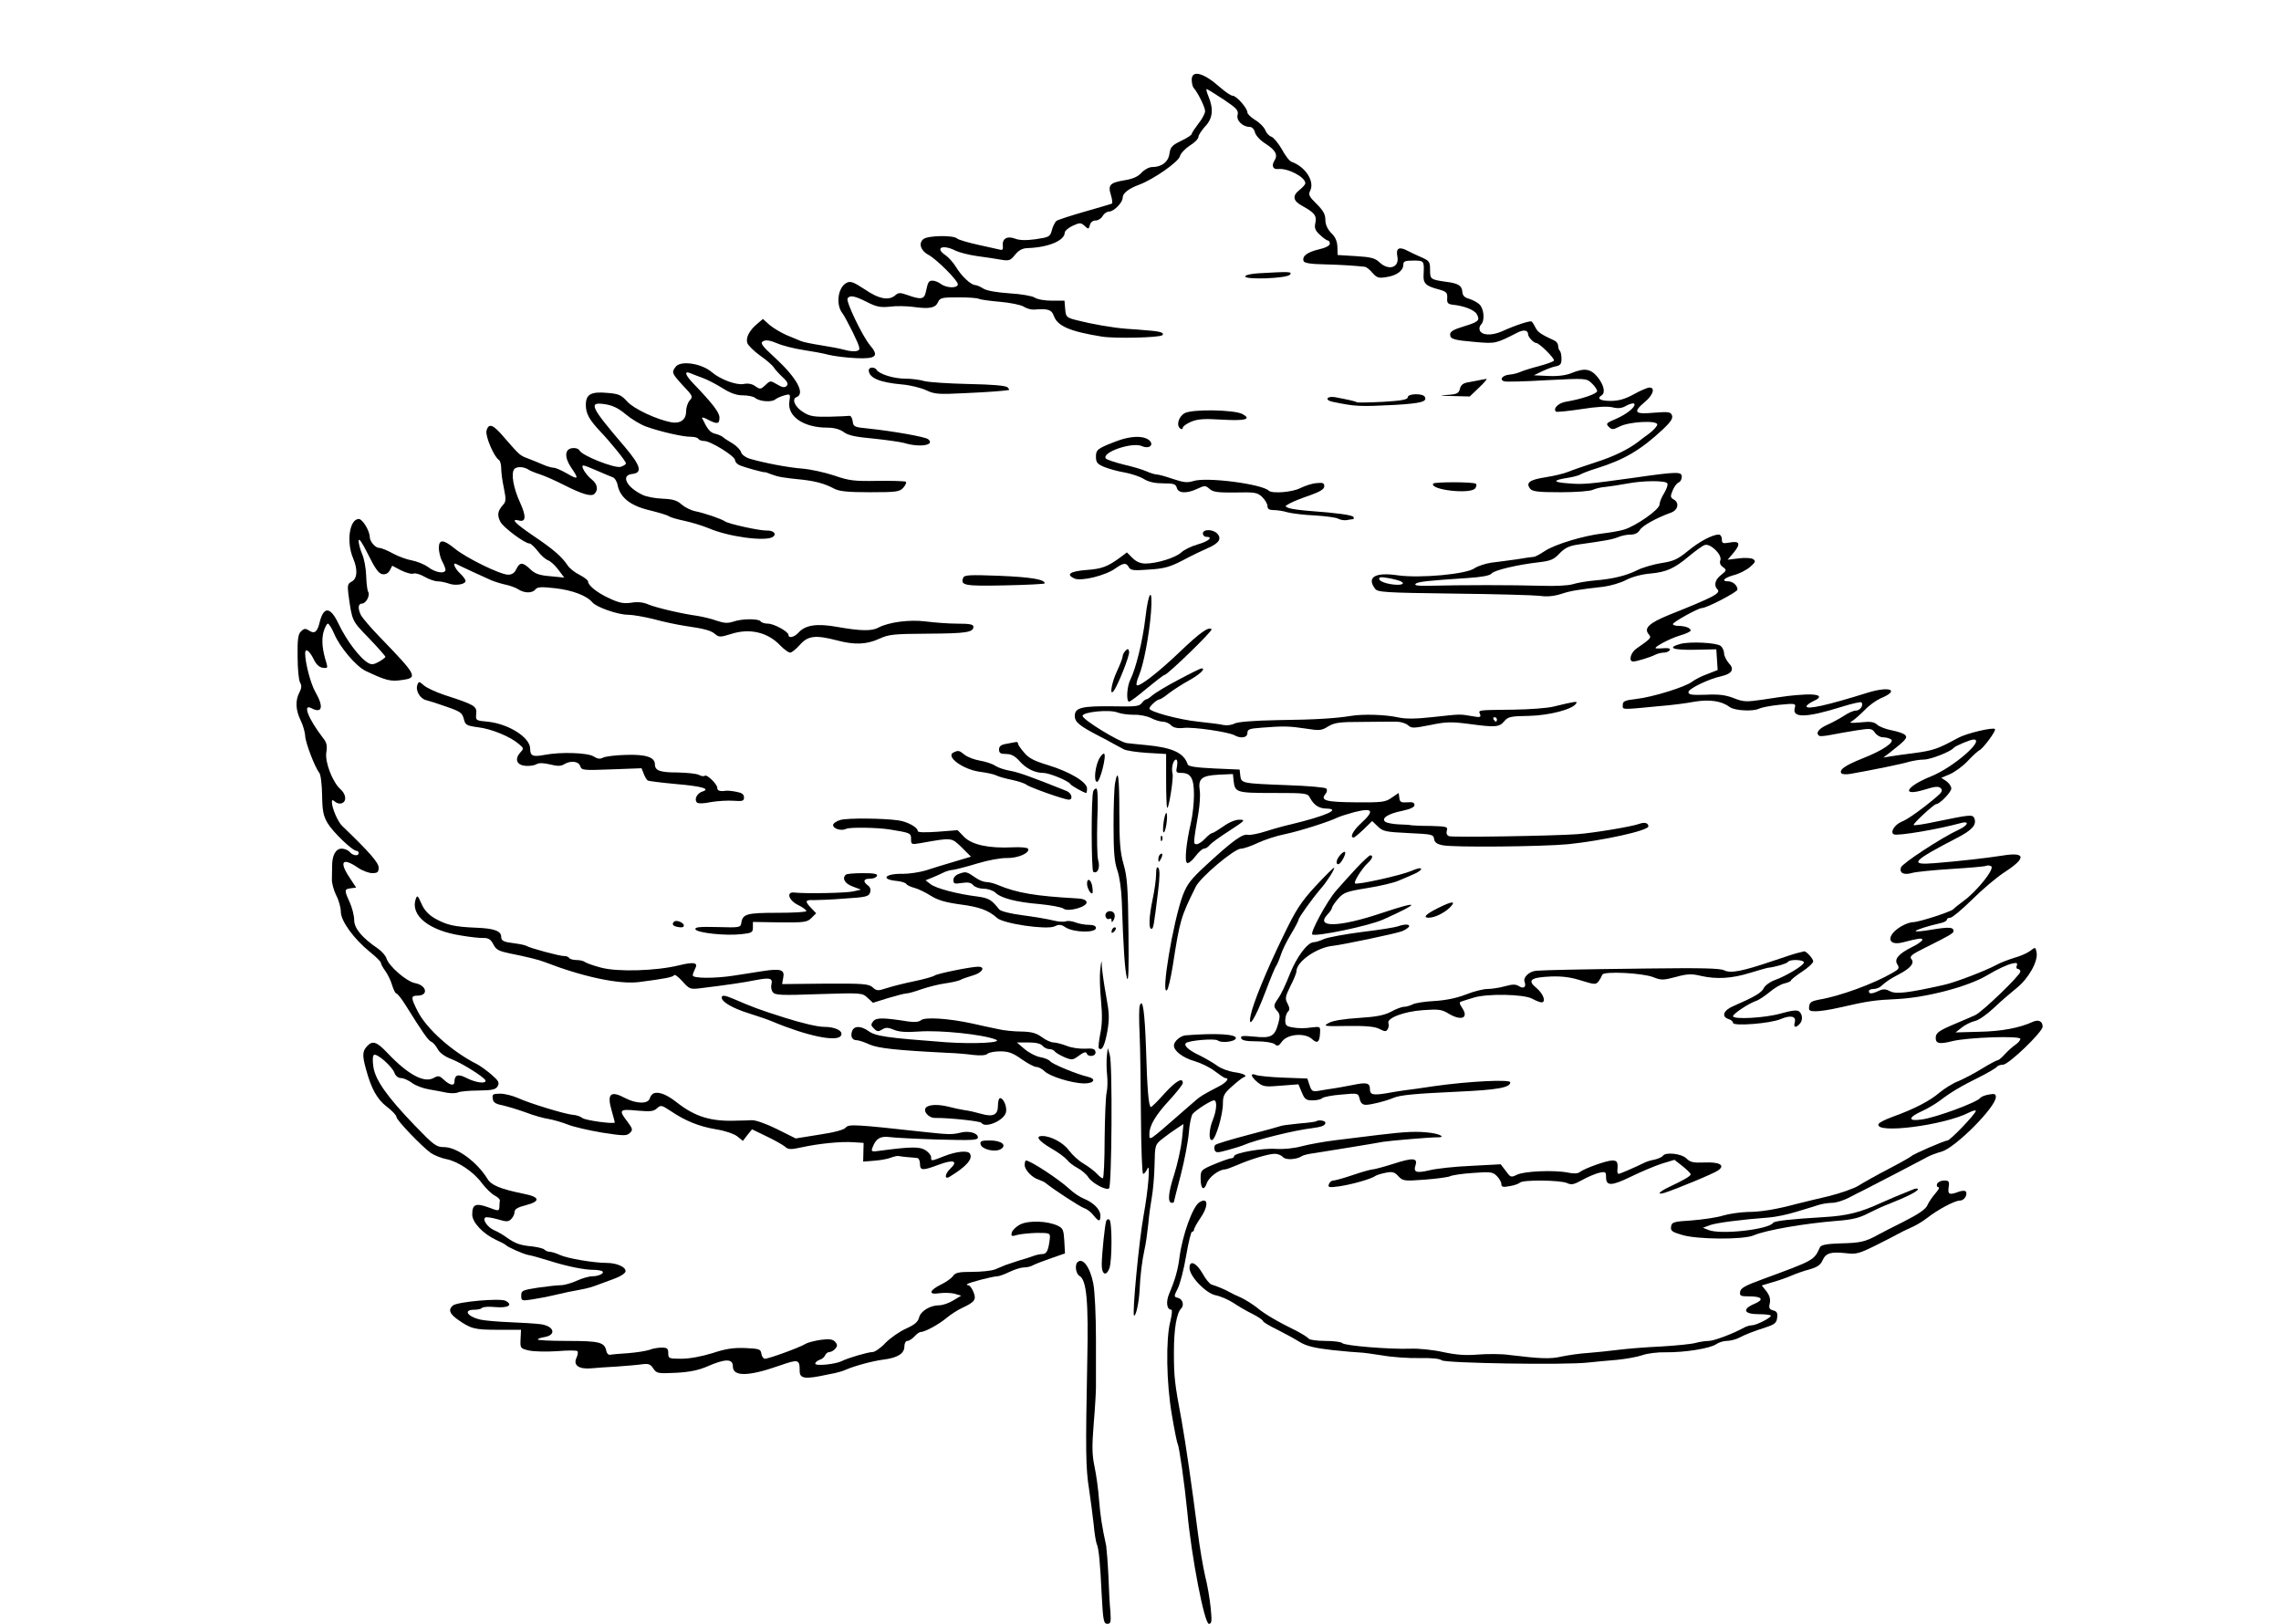 <svg xmlns="http://www.w3.org/2000/svg" width="1365.333" height="972" version="1.0" viewBox="0 0 1024 729"><path d="M535 35.8c0 1.5.4 3.2.9 3.7 1.8 2 5.1 8.6 5.1 10.4 0 1-1.3 3.5-3 5.6-1.6 2.1-3 4.2-3 4.6 0 .5-2.1 1.9-4.7 3.1-4.1 2-4.9 2.8-5.3 5.8-.5 3.7-3.5 6-7.8 6-1.3 0-3.4 1.1-4.7 2.5-1.6 1.8-3.9 2.8-7.5 3.4-6.7 1.1-7.7 2.1-6.3 6.6.6 1.9.8 3.7.5 3.9-.4.2-5.9 1.8-12.2 3.6-6.3 1.8-12.1 3.7-12.8 4.2-.6.6-1.6 2.5-2 4.2-.8 2.9-1.2 3.1-7.3 4-4.3.6-7.4.5-9.3-.3-3.5-1.3-5.8.1-5.4 3.3.2 1.5-.2 2-1.2 1.7-.8-.2-5.3-1.2-9.9-2.2-4.6-1-8.9-2.3-9.4-2.8-1.6-1.6-13-1.4-15.1.2-2.4 1.8-1.3 5.3 2.2 7.1 3.7 2 13.2 11.5 13.2 13.2 0 1.9-5 1.8-7.6-.1-1-.8-2.7-1.5-3.7-1.5-1.8 0-2.1.5-3.1 5.2-.7 3.2-2.2 3.4-8.1 1.3-3.4-1.2-4.1-1.2-5.5 0-2.9 2.6-7.4 1.8-13.8-2.6-5.2-3.4-6.4-3.8-8.2-2.9-3.9 2.1-4.9 9.9-1.7 13.8.6.7 2.7 4.7 4.7 8.7 3.2 6.7 3.4 7.6 1.8 8-.9.4-3.4.2-5.5-.4-2.1-.6-6.9-1.5-10.8-2.1-3.8-.6-7.9-1.4-9-1.9-1.1-.5-4-1.7-6.5-2.7-2.5-1.1-5.8-3.1-7.5-4.5l-3-2.7-2.7 2.3c-3.4 2.9-5.1 6.1-4.3 8.5.3 1 2.9 3.6 5.8 5.7 2.9 2 5.6 4.4 6.1 5.3.5.8 2.3 2.8 3.9 4.3 2.3 2.1 2.7 3.1 1.8 4-.8.8-1.9.7-4.2-.7-3-1.8-3.1-1.8-5.3.3-2 1.9-2.4 2-4.5.5-1.5-1.1-3.3-1.4-5.3-1-3.2.6-10.3-2-14.1-5.2-4.7-4.1-14.2-5.5-16.4-2.5-1.9 2.5-1.7 2.9 3.3 8.4 4.4 4.6 4.6 5 3 6.7-.9 1-1.6 3.3-1.6 5 0 3.6-2.6 5.5-6.6 4.8-6.5-1.2-16.8-6-19.8-9.3-2.7-3-3.9-3.5-8.8-3.9-7.5-.7-9.8.6-9.8 5.4 0 3.8 1.5 6.6 6.3 11.7 5.3 5.6 11.7 13.6 11.7 14.5 0 .5-1.1 1.2-2.4 1.6-2.8.7-17.2-5-18.4-7.3-.5-.9-1.9-1.3-3.3-1.1-3.4.4-3.6 4.1-.5 8.7 3.6 5.2 3.3 5.7-1.8 2.7-2.5-1.4-5.1-2.6-6-2.6-.8 0-3-.6-4.8-1.4-1.8-.8-4.8-2-6.6-2.7-3.8-1.4-3.8-1.4-10.6-9.2-5.2-6.2-7.2-7-8.2-3.3-.6 2.4 3.4 11.8 5.6 13.1.5.3 1 2 1 3.7 0 1.8.5 5.8 1.2 8.9 1 5 1 6.1-.4 7.6-2.4 2.7-2.7 4.5-1.2 7.5 1.3 2.6 11 9.8 13.1 9.8.6 0 2.2 1.5 3.7 3.4 1.4 1.9 3.5 3.7 4.5 4.1 1.1.3 3.2 2.2 4.7 4.2l2.7 3.6-6.2-.6c-5-.4-6.9-1.1-9-3.1-3.4-3.3-4.8-3.3-6.3-.1-.8 1.7-1.9 2.5-3.7 2.5-3.5 0-18.6-7.4-23.8-11.6-5.4-4.4-7.3-4.4-7.3-.2.1 1.8.7 4.4 1.5 5.8.8 1.4 1.4 3.1 1.5 3.7 0 2.1-4.4 1.5-7.8-1.1-1.8-1.3-5.1-2.6-7.3-3-2.3-.4-6.1-1.8-8.5-3.1-2.5-1.4-5.2-2.5-6.1-2.5-1.8 0-4.2-2.8-4.3-4.8 0-2.9-3.3-8.2-4.9-8.2-4.2 0-5.7 10.2-2.6 17.6 2.2 5.2 1.9 9.1-.6 10.5-1.8.9-2 1.7-1.5 5.7 1.7 12.2 1.5 11.8 9.2 19.7 4.1 4.3 7.4 8 7.4 8.4 0 .3-1.3 1.3-2.9 2.2-2.1 1.2-3.3 1.4-4.7.6-3.8-2.1-9.9-10.2-13.5-17.8-3.5-7.4-6.5-7.8-8.3-.9-1.1 4.7-2.3 5.7-4.7 4.2-1.8-1.2-2.4-1.1-3.8.3-1.3 1.2-1.6 3.6-1.5 11.3 0 5.3.5 10.6 1.1 11.6.8 1.4.7 2.6-.3 4.5-1.9 3.6-1.7 7.9.6 12.6 1.1 2.2 1.9 5.3 2 6.8 0 2.8 4.3 14.1 6.3 16.6.7.8 1.2 5.2 1.3 10 .1 7.1.5 9.3 2.5 12.7 2.4 4 11.1 12.4 13 12.4.5 0 .9.4.9 1 0 1.5-2.6 1.2-4-.5-.7-.8-2.3-1.5-3.6-1.5-2.7 0-4.3 3-4.3 7.7 0 1.5-.1 4.2-.1 6-.1 1.7.8 4.9 1.9 7.2 1.2 2.2 2.1 5.6 2.1 7.4 0 4.2 5.9 12.3 13.1 18.1 2.7 2.2 4.9 4.3 4.9 4.9 0 .5.9 2.2 2.1 3.8 1.1 1.6 2.5 4.5 3 6.4.6 1.9 1.4 3.5 1.8 3.5.5 0 2.4 2.4 4.2 5.3 7.6 12.2 10.2 15.9 11.5 16.4.8.3 2.1 1.8 2.9 3.3.9 1.7 3.1 3.3 6.2 4.5 4.9 1.9 15.2 8.4 15.3 9.7 0 1.5-4.6.8-8.5-1.2-3.9-2-5.4-1.5-5.5 1.7 0 2-2.1 1.5-4.7-.9-2-1.9-2.6-2-4.7-.8-4.3 2.3-11.5-1.6-20.6-11.2-4.9-5.2-6.8-5.8-9.3-3-2 2.2-2.1 4.1-.4 10.2 2.4 8.9 5 13.5 9.4 16.9 2.4 1.8 4.3 3.9 4.3 4.6 0 1.4 11.4 13.3 15.5 16.2 1.7 1.1 4.8 2.3 6.9 2.7 5.2 1 12.4 5.8 16.1 11 1.7 2.2 4.2 4.6 5.5 5.3 1.4.7 2.5 1.7 2.4 2.3-.1.5-.2 1.9-.2 2.9-.2 1.9-.3 1.9-5.1.1-5.6-2-7.1-1.3-7.1 3.3 0 3.5 4.9 8.7 10.8 11.4 2 .9 3.9 1.9 4.2 2.2.9 1 7.4 3.9 10 4.5 1.4.2 5.7 1.4 9.5 2.6 8.2 2.6 15.8 4.1 19.9 4.1 1.7 0 3.4.3 3.9.6 1.4.8-1.4 2.3-4.4 2.3-1.5 0-4.6.9-7 2-2.4 1.1-5.6 2-7.1 2s-6.1.5-10.3 1.1c-7 1.1-7.5 1.3-7.5 3.6s.2 2.4 4.8 1.7c2.6-.4 7.4-1.3 10.7-2.1 3.3-.8 8-1.8 10.5-2.2 4.2-.8 5.3-1.1 9.8-2.8.9-.3 3.7-1.4 6.2-2.3 2.5-.9 4.6-2.3 4.8-3.1.4-2-3.9-3.9-8.4-3.9-5.7 0-17.7-2-21.1-3.6-1.7-.8-3.7-1.4-4.5-1.4-.8 0-1.8-.4-2.4-1-.5-.5-3-1.1-5.4-1.4-5.4-.5-7.5-1.2-11.5-4-1.6-1.2-4.2-2.7-5.7-3.3-2.9-1.3-5.4-4.8-3.9-5.7.5-.3 3 .1 5.5.8 4 1.2 4.8 1.2 6.1-.1.8-.8 1.5-2.2 1.5-3.2 0-1.2 1.4-2.1 5-3 6.7-1.7 6.5-3.7-.7-5.1-10.8-2.2-14.8-3.9-16.5-6.8-4.7-7.6-13.7-14.2-19.5-14.2-3.4 0-4.5-.8-13.1-9.7-12.4-12.9-17.8-20.5-18.6-26.5-.4-2.7-.3-4.9.3-5.2 1.3-.8 8.1 5.1 9.2 8.1.5 1.4 1.7 2.3 2.9 2.3s3.4 1 5 2.2c1.6 1.2 5.1 2.5 7.7 2.9 2.7.5 6.3 1.1 8 1.5 1.8.3 4.1.3 5-.2 1-.4 5.1-.8 9.2-.8 6-.1 7.6-.4 8.5-1.9.9-1.6.5-2.4-2.7-5.2-2.1-1.8-5-3.9-6.5-4.7-11.3-5.7-22.7-15.9-26.7-23.8-3.1-6.1-3.1-7-.1-7 5.1 0 4.2-4.6-1-5.6-3.9-.7-11.8-7.6-12.9-11.1-.3-1.2-2.1-3.2-3.8-4.4-7.2-4.9-10.7-9.1-10.7-12.9 0-1.9-.9-5.5-2-7.9-2.5-5.5-2.5-5.9.5-6.3l2.4-.3-2.9-4.4c-4.9-7.3-3.3-9.3 3.6-4.6 2 1.4 5 2.5 6.5 2.5 2.4 0 2.9-.4 2.9-2.5 0-2.2-4.4-7.2-16.4-18.7-1.9-1.8-4.6-8-4.6-10.7 0-1.1.3-1.1 1.5-.1.8.7 2.2 1 3 .6 2.2-.8 1.9-4-.6-6.2-3.6-3.2-7.1-12.3-6.4-16.6.5-3 .2-4.4-1.5-6.5-6.7-8.7-9.3-15.6-5.1-13.3 4.8 2.5 5.5-.7 1.7-7.3-2.1-3.6-4.6-13.1-4.6-17.4 0-2.5 1.8-1.3 3.7 2.4 1.2 2.6 2.6 3.9 4.2 4.1 2.1.3 2.3.1 1.7-2-1.9-6-2.3-10.2-1.4-13.9.6-2.1 1.5-3.9 2-3.9s1.8 2.1 2.9 4.7c2.6 6 9.7 14.4 14 16.5 9.1 4.3 11.2 4.9 16.4 4.1 7.3-1 6.7-2-10-19.3-4-4.1-7.7-8.5-8.4-9.7-1.5-3-1.4-5.3.4-5.3 1.8 0 3.8-3.7 2.8-5.3-.4-.6-.8-3.9-.9-7.2-.1-3.3-.9-7.7-1.8-9.7-.9-2.1-1.6-4.8-1.6-6 .1-1.5 1.6.8 4.3 6.2 3.1 6.3 4.8 8.6 6.4 8.8 1.4.2 2.6-.4 3.3-1.7l1.1-2.1 4 2.1c2.3 1.1 4.8 1.8 5.6 1.4.9-.3 3.1.4 5 1.5s4.5 2 5.8 2c1.3 0 3.6.5 5 1 2.9 1.1 7.5.4 7.5-1.2 0-.6-1.1-2.1-2.5-3.4-2.3-2.1-3.5-5.1-1.7-4.2 1.7.9 12.9 6.1 15.7 7.3 1.7.7 4.6 1.6 6.5 2 1.9.4 4.5 1.3 5.7 2.1 2.8 1.8 6.3 1.8 7.7 0 .9-1.1 2.7-1.2 8.9-.5 7.7.9 14.1 3.3 16.6 6.3 1.8 2.2 11.5 5.6 16 5.6 2.1 0 7.3.9 11.7 2 4.3 1.2 10.6 2.5 13.9 3 9 1.3 11.8 2.1 13.7 3.8 1.6 1.3 2.3 1.3 6.8-.1 8.5-2.8 16.7-.9 22.4 5.2 1.7 1.7 3.6 3.1 4.3 3.1.8 0 2.7-1.6 4.4-3.5 3.6-4.1 7-4.5 16.6-2 7.9 2.1 13.3 1.9 19-.7 4.3-2 6.5-2.2 21.8-2.3 17.3-.1 20.5-.6 20.5-3.1 0-1.1-1.7-1.4-7.2-1.4-4 0-10.4-.5-14.3-1-7.2-.9-16.5.3-21.2 2.8-2.9 1.6-8 1.5-18.2-.3-9.4-1.7-14.5-.9-17.6 2.5-1.9 2.1-4.5 2.7-4.5 1.1 0-1.5-6.5-5.1-9.3-5.1-1.4 0-2.9-.5-3.2-1-.8-1.3-8.4-1.3-12.3.1-2.5.8-4.1.7-7.4-.4-2.4-.9-6.3-1.8-8.8-2.2-7.2-1-18.2-3.6-21.9-5.1-2.2-1-4.8-1.3-7.7-.8-3.4.5-5.4.1-9.7-1.9-5.5-2.5-9.7-5.8-9.7-7.7 0-.5-1.7-1.8-3.8-2.9-2.2-1.1-4.6-3-5.4-4.3-2.6-3.9-6.4-7.2-15.3-13.2-8.4-5.7-10.4-7.9-6.5-6.9 3.1.8 3.3-1.8.6-7.8-3.1-6.6-4.3-13.4-2.7-15.3 1.1-1.3 4.5-1.1 6.6.4.6.4 2.8 1.3 5 2 2.1.7 6.9 2.8 10.6 4.7 8.5 4.3 12.4 5.4 13.8 4 1.8-1.8 1.3-4.4-1.2-6.4-2.8-2.2-5.2-6.3-3.8-6.3.6 0 3.4 1.1 6.3 2.4 2.9 1.2 6 2.6 6.9 2.9.9.3 1.9 1.9 2.2 3.6 1.1 5.5 5.8 9.2 14.3 11.2 4.1 1 8.1 2.2 8.7 2.7.7.5 3.9 1.4 7.2 2.1 3.3.7 8 2.2 10.5 3.2 8.9 3.9 25.5 6.1 28.9 4 2-1.3.4-3-2.7-2.9-3.2.1-17.2-3-18.7-4.1-1.5-1.1-9.4-3.8-13.5-4.6-1.9-.4-4.6-1.8-6-3-2-1.8-3.8-2.4-8.5-2.6-3.3-.1-7.3-.9-9-1.7-7.3-3.5-9.9-8.8-4.7-9.4 4.8-.5 3.9-3.7-3.5-12.4-15.4-18-16.3-20.1-8.6-18.9 3.3.5 6 1.8 9.2 4.5 2.5 2.1 6.6 4.6 9.1 5.5 6 2.2 16.8 4.7 20.2 4.6 1.5 0 3 .4 3.3.9.4.6 1.5 1 2.7 1 2.8 0 13.8 6.8 13.8 8.6 0 .8 1 1.9 2.3 2.4 2.2.9 11.2 3.4 11.2 3 0-.1 1.3.4 2.9 1 2.9 1.1 5.1 1.5 14.1 2.4 5.9.7 9.9 1.8 14 4 2.3 1.2 6 1.6 16.1 1.6 11.8 0 13.3-.2 14.9-2 1-1.1 1.5-2.3 1.2-2.7-.4-.3-6.1-.5-12.7-.4-10.7.2-12.8-.1-19.5-2.4-4.2-1.4-10.6-2.8-14.3-3.1-6.5-.5-17.4-2.6-23.8-4.5-1.8-.6-3.4-1.8-3.7-2.9-.3-1-2-2.8-3.8-3.9-1.9-1.1-3.9-2.4-4.4-2.9-.6-.5-2.2-1.2-3.6-1.5-2.2-.6-3.3-2-5.7-7-.2-.5 1-.2 2.6.7 4.2 2.2 5.2 2 5.2-.9 0-2.3-2.9-6.1-11.7-15.3-3.6-3.7-4.3-5.8-1.5-4.7.9.4 3.5 1.4 5.7 2.2 2.2.8 6.2 2.9 8.9 4.6 3.5 2.2 6.2 3.2 9.1 3.2 2.3 0 4.8.5 5.6 1.2 2 1.6 7.4 2 9 .6.8-.6 2.6-1.4 4.1-1.8 2.6-.7 2.7-.6 2.2 2.7-1.1 6.7 6.3 11.8 17 11.8 3.1 0 5.6.7 7.4 2 2 1.5 5.4 2.2 13.2 2.9 5.8.6 12.1 1.5 14 2 6.8 2.1 14 1 10.7-1.7-1.3-1.1-16.3-3.7-26.9-4.8-6.3-.6-6.7-.8-7-3.3-.2-1.4-.8-2.5-1.5-2.4-.6.1-4.8.3-9.2.4-6.6.1-8.6-.2-11.4-2-3.8-2.3-5.4-5.9-3.1-6.8 4-1.5.2-8.6-9.7-17.7-6-5.5-6.7-6.6-5.3-7.4 1.2-.7 3.1-.4 6.2.9 2.5 1.1 7.7 2.4 11.6 3 3.9.6 9.1 1.5 11.6 2.2 2.5.6 8 1.3 12.3 1.5 9.1.4 10.5-.9 6.2-5.9-3.4-4.1-10.8-19.6-10-20.9 1-1.6 3.2-1.2 8.7 1.6 4.3 2.2 6.1 2.5 10.2 2.1 2.8-.4 7.6-.3 10.6.1 7.3 1 9.9.5 11.1-2.1.9-2 1.7-2.2 9.2-2.2 4.5 0 8.7.3 9.2.7.6.3 4.8.9 9.4 1.3 4.7.4 9.5 1.4 10.7 2.2 1.3.8 3.3 1.4 4.6 1.3 6.3-.5 7.9 0 8.9 2.8 1.6 4.6 7.2 7 21.4 9.3 5.9 1 26.2.5 27.3-.6 1.1-1-.7-1.7-6-2.1-2.9-.3-7.5-.6-10.3-.8-6.2-.5-15.4-2.1-22-3.8-4.8-1.2-5-1.5-5.3-5.1l-.3-3.7h-5.7c-3.2 0-6.6-.6-7.7-1.4-1.1-.7-6.1-1.6-11.3-1.9-5.9-.4-10.2-1.2-11.7-2.1-1.4-.9-3-1.6-3.7-1.6-2-.1-6.2-4.1-8.6-8.1-1.3-2.1-3.4-4.4-4.7-5.3-5.1-3.4-1.2-5 4.6-2 1.7.8 6.1 1.9 9.7 2.4 3.7.5 8.5 1.2 10.6 1.6 3.6.6 4.2.4 6.3-2.2 1.6-2 3.2-2.9 5.5-3 9.5-.3 16.8-3.4 16.8-7 0-.7 1.6-2.1 3.5-3 3.3-1.5 3.7-1.5 5.4 0 1.7 1.6 1.9 1.6 2.4-.4.3-1.2 1.3-2 2.6-2 1.1 0 2.5-.9 3.1-2 .6-1.1 1.9-2 2.9-2 2.1 0 6.1-4 6.1-6.2 0-2 2.6-4.1 7.5-5.9 6.6-2.5 17.5-10.2 18.2-12.7.3-1.3 2.3-3.4 4.4-4.8 2.2-1.3 3.9-3.1 3.9-3.9 0-.8 1.4-2.9 3-4.7 3.4-3.5 3.9-7.7 1.6-13.3-.8-1.9-1.2-3.5-.9-3.5.3 0 3.7 2.1 7.5 4.6 6 4 6.9 5 6.4 7-.7 2.5 2.3 5.4 5.5 5.4 1 0 2 1.1 2.3 2.5.4 1.4 2.4 3.6 4.7 5 4.6 3 5.7 5 4 7.7-1.4 2.2-.6 4 1.7 3.7 4.3-.5 12.2 3.6 12.2 6.4 0 .5-1.1 1.8-2.5 2.9-3.5 2.7-3.1 5 1.2 7.3 5.4 3 6.5 4.3 5.8 7.6-.5 2.3-.1 3.4 2.1 5.4 1.5 1.4 3.1 2.5 3.5 2.5.5 0 .9.6.9 1.4 0 .9-1.9 1.9-5 2.6-5.1 1.2-7.5 3-6.8 5.2.3.9 3.2 1.4 9.4 1.5 7.8.2 13.7.6 18.2 1.1.6.1 2.2 1.3 3.4 2.8 2 2.2 2.8 2.4 6.3 1.8 4.6-.7 7.5-2.9 7.5-5.6 0-1.5.8-1.8 4.5-1.8 4.8 0 4.9.1 4.6 6.1-.3 4.1.9 5.3 6.6 6.8 3.7 1 4.1 1.5 4 3.9-.2 2.2.3 2.7 2.3 3 5.3.5 10 2.4 11 4.3 1.5 2.8.8 3.4-6 5.5-4.4 1.3-6 2.3-6 3.5 0 2.2 1.5 2.6 11.8 3.5 8.6.7 8.7.7 18.5-4.3 2.7-1.4 4.7-1.1 4.7.8 0 1.2 2.5 3.9 3.7 3.9 1.4.1 8.4 7 7.9 7.9-.3.5-3.4 1.6-6.8 2.5-3.5.9-7.2 2.1-8.3 2.6-1.1.5-3.3 1.1-4.9 1.2-3.1.3-4.6 2.2-2.4 3 .7.3 9.3.1 19.1-.5 17.8-.9 17.8-.9 20.3 1.4 1.3 1.2 2.4 2.8 2.4 3.5 0 1.2-6.9 3.6-14.2 4.8-3.2.6-5.7 3-4.3 4.4.3.3 5.3-.2 11.3-1.1 6.9-1.1 11.9-1.4 14.2-.8 2.5.6 4.2.4 6.2-.8 1.5-.8 3-1.2 3.4-.9 1.1 1.2-3 4.6-8 6.8-4.5 1.9-4.8 2.2-3.4 3.6s1.9 1.4 4.9-.1c4.2-2.2 16.9-2.9 16.9-.9 0 .7-1.7 2.6-3.7 4.1-2.1 1.5-4.2 3.1-4.8 3.6-4.5 3.5-11.4 6.8-19 9.2-4.9 1.6-10.5 3.5-12.4 4.3-1.9.8-6.5 1.9-10.4 2.5-7.1 1.1-8.9 2.5-6.7 5.2 1 1.2 3.9 1.5 13.7 1.5 6.8 0 13.3-.5 14.4-1.1 1.1-.5 3.7-1.2 5.7-1.3 2-.2 6.4-.9 9.7-1.5 7.5-1.4 17.2-1.4 18-.1.4.6-.3 2.5-1.4 4.4-1.2 1.8-2.1 4.2-2.1 5.2-.1 2.2-10.6 9.6-16 11.2-1.9.6-6.2 1.3-9.5 1.7-8.6 1-21.5 4.9-26 7.9-2.1 1.4-4.3 2.6-4.9 2.6-.6 0-4 .5-7.6 1.1-3.6.5-8.7 1.2-11.4 1.5-2.7.4-6.1 1.5-7.6 2.5-3.6 2.7-24.5 4.6-34.5 3.2-10.1-1.5-14.1.8-10.2 6 1.1 1.6 4.4 1.8 35.2 2.2 18.7.2 36.1.7 38.7 1 3.1.5 6.3.2 9.5-.8 4.6-1.5 7.2-1.9 19.3-3.3 3-.4 7.5-1.7 10-3 2.6-1.4 7.1-2.6 10.9-2.9 7.3-.7 10.7-2.2 17.6-8 2.8-2.3 5.8-4.5 6.8-4.8 2.5-.9 8 4.4 7 6.9-.4 1.1 0 2.2 1.2 3 1.7 1.3 1.7 1.5-.8 3.5-2.8 2.1-3.4 4.8-1.7 6.5 1.7 1.7-1.5 3.4-21.8 11.5-8.8 3.6-11.3 5.9-9.1 8.6 1.4 1.6 1.3 1.8-5.6 6.6-2.5 1.8-3.5 5.7-1.3 5.7 1.4 0 7.7-1.9 10-3.1 1-.5 2.7-.9 3.7-.9 1.1 0 2.3-.5 2.7-1.1.4-.7-.4-1-2.2-.9-1.6.1-3.3.2-3.9.1-1.8-.2 5.8-4.3 10.7-5.8 2.6-.7 4.8-1.8 4.8-2.2 0-1.2-2.6-2.1-5.6-2.1-1.3 0-2.4-.4-2.4-.8 0-.9 11.4-7.2 13-7.2 2.2 0 16-7.2 16-8.3 0-1.9-2.1-3.7-4.2-3.7-3.3 0-1.8-1.6 2.6-2.8 2.4-.6 5.7-2.3 7.3-3.7 2.4-2.1 2.6-2.6 1.3-3.5-.9-.5-3.6-.7-6.5-.3l-4.9.6 2.7-3.2c3.3-4 2.7-5.4-1.9-4.5-3 .5-3.4.4-3.4-1.5 0-1.1-.6-2.1-1.4-2.1-2.8 0-8.7 3.1-13.9 7.4-4.5 3.7-6.5 4.6-11.9 5.4-3.6.6-8.4 2-10.6 3.1-5 2.5-10.8 4-19.2 4.7-3.6.3-8.1 1.1-10 1.7-1.9.6-8 .9-13.5.7-15.1-.4-34.7-.4-52 0-3.9.1-5.7-.2-5-.9 1-.9 5-1.4 23.5-2.6 6.2-.4 9.9-1.1 10.6-2 1.1-1.5 11.7-4 21.5-5.1 5-.6 6.5-1.2 9-3.9 2.4-2.5 4.3-3.4 8.2-4 12.9-1.8 15.4-2.3 18-3.3 1.6-.7 4.1-1.2 5.8-1.2 1.8 0 3.3-.7 4.1-2.1 1.2-1.9 7.2-5.3 14.1-7.8 3.1-1.2 3.7-4.5 1-5.9-1.4-.8-1.5-1.4-.4-4 .7-1.7 1.9-3.3 2.7-3.6.8-.3 1.4-1.4 1.4-2.6 0-2.3-2-2.3-21.5.5-20.2 2.8-22.8 3.1-29.5 2.5-7.1-.5-7.1-1.4 0-2.5 2.5-.4 5-1.1 5.5-1.5.6-.4 3.9-1.7 7.5-2.8 12.4-3.9 19.6-8.2 29.6-17.5 3.5-3.3 4.5-4.9 4-6.2-.6-1.6-1.5-1.7-8.1-1.2-8.7.8-9.6-.2-4-4.9 3.6-3 4.7-6.4 2-6.4-.8 0-4 1.3-7 3-4 2.2-6.9 3-10.5 3-4.7 0-6.3-1.1-4-2.5 1.8-1.1 1.1-4.5-1.7-8.1-3.2-3.9-5.9-4.3-11.8-1.9-2.4 1-6 1.5-10.3 1.3l-6.6-.3 3.5-1.7c1.9-.9 4.6-2 6.2-2.3 2.2-.4 2.7-1.1 2.7-3.4 0-1.5-.3-3.1-.7-3.5-.4-.4-.8-1.4-.8-2.3 0-.9-.7-1.9-1.5-2.3-6.2-2.9-7.6-3.8-8.6-5.8-.6-1.2-1.4-2.5-1.7-2.8-.6-.6-7.1 1.5-13.5 4.4-4.6 2-9 1.8-9.9-.5-.3-.8-.1-1.9.6-2.6 1.8-1.8 1.3-7.2-.8-9.1-1-.9-3.1-2-4.7-2.5-1.9-.5-2.8-1.4-2.9-3-.2-2.9-1.8-3.9-7.5-4.6-6.8-1-7-1.1-7-5.4 0-3.5-.3-4-3.7-5.5-2.1-.9-5.1-2.3-6.6-3.1-3.6-1.9-5.1-1-4.4 2.5 1.1 5.1-3.8 6.8-8.1 2.7-1.9-1.8-3.8-2.3-10.5-2.7l-8.2-.5-.1-3.6c-.1-2.6-.9-4.5-2.8-6.3-1.7-1.8-2.6-3.8-2.6-5.9 0-2.5-1-4.2-4-7.2-3.2-3.1-3.7-4.1-2.9-5.7 2.3-4.2-2-10.9-8.2-13.1-1-.3-2.9-2.8-4.4-5.6-1.6-2.8-3.7-5.3-4.7-5.7-1.1-.3-2.3-1.7-2.8-3-.6-1.4-2.6-3.4-4.5-4.5-1.9-1.2-3.5-2.7-3.5-3.4 0-1.9-4.9-7.5-6.6-7.5-.8 0-3.3-1.7-5.7-3.8-7.3-6.5-12.7-8-12.7-3.4zM628.9 261c2.4 1.3-.4 2-4.9 1.2-2.4-.4-4.5-1.3-4.8-2.1-.3-1 .5-1.2 3.9-.6 2.4.4 5 1.1 5.8 1.5z"/><path d="M564.8 122.7c-3.2.2-5.8.8-5.8 1.4 0 1.6 18.8.9 20.1-.8 1.2-1.4-.4-1.4-14.3-.6zM390 166.2c.1 3.5 4.9 5.5 15 6.4 3.6.3 8.4 1.5 10.8 2.6 3.8 1.8 5.5 1.9 17.5 1.3 11.1-.5 17.2-1 19.6-1.4.3-.1 0-.6-.6-1.2-.8-.8-7-1.3-17.5-1.5-9-.2-17.9-.8-19.8-1.3-1.9-.6-5.8-1.1-8.6-1.1-5.1 0-11.7-2-12.9-4-.9-1.4-3.5-1.2-3.5.2zm275 4.3c-.8.2-3.2.6-5.2 1-2.9.4-3.9 1.2-4.4 3-.5 2.1-1.3 2.5-5.7 2.8-4.1.3-3.6.4 2.5.5l7.6.2 4.2-4c2.3-2.2 3.8-3.9 3.3-3.9-.4.1-1.5.3-2.3.4zm-33 7.8c0 1.1-2.8 1.6-11.1 2.1-6 .3-11.4.4-11.8.2-.7-.5-3.5-1.1-9.8-2.3-3.8-.6-4.7 1.4-1 2.1 10.2 2.1 11.7 2.2 27.6 1.4 12.1-.7 15-1.5 13.7-3.7-1-1.6-7.6-1.4-7.6.2zm-100.2 7.2c-2.8 1.6-3.9 5.7-1.8 7 .6.3 1 .1 1-.5s1.7-1.8 3.8-2.7c2.9-1.2 5.8-1.4 13.9-.9 10.4.6 13.3-.2 9.1-2.5-3.7-2-22.7-2.3-26-.4zM504.5 197c-1.6.4-5.1 1.7-7.7 2.8-4.2 1.9-4.8 2.5-4.8 5.2 0 2.6.6 3.3 3.6 4.6 2 .8 6.1 2 9.2 2.5 3.2.6 7.1 1.9 8.8 3 2.1 1.3 5 1.9 8.7 1.9 4.6 0 5.5.3 6 2 .6 2.5 4.5 2.7 9.3.4 3.2-1.5 3.6-1.5 5.4.1 1.6 1.4 3.6 1.7 11.6 1.6 8.7-.2 9.9 0 12 2 1.3 1.3 2.4 3.1 2.4 4.1 0 1.3.8 1.8 2.8 1.8 1.5 0 4.3.4 6.2 1 1.9.5 7.4 1.2 12.2 1.4 4.8.3 9.6.9 10.6 1.5 1 .5 2.7.8 3.8.6 1-.2 2.3-.4 2.7-.4.5-.1.6-.5.3-1-.6-.9-7.3-1.8-19.5-2.7-4.1-.3-8.4-.9-9.5-1.3-2-.8-1.9-.8.4-2.1 1.4-.8 5.4-2.4 9-3.6 4.7-1.7 6.5-2.8 6.5-4.1 0-1.5-.7-1.7-3.5-1.4-1.9.1-5.1 1.2-7.2 2.2-3.6 1.9-12.7 2.6-14.2 1.2-3-3-28.2-6.3-34-4.3-2.6.8-4.3.6-9.1-1-3.2-1.1-6.5-2-7.3-2-.7 0-2.8-.6-4.5-1.4-1.8-.8-6.5-2.2-10.5-3.1-4-1-7.5-2.2-7.8-2.7-1.8-2.8 12-7.5 16.3-5.5 3.4 1.5 5.7-.8 2.9-2.9-2.1-1.5-6.2-1.7-11.1-.4zm138.9 20.1c-1.7 2.8 16.5 4.9 18.8 2.2.6-.7.8-1.7.4-2.1-.9-.9-18.6-.9-19.2-.1zM540 239.5c0 .8.7 1.5 1.5 1.5 3.3 0 1.2 2-3.8 3.4-2.9.8-6.3 2.5-7.5 3.7-2.6 2.3-10.8 4.9-16 4.9-2.2 0-4.1-.8-5.8-2.5l-2.5-2.5-3.2 2.4c-5.5 4-8 5-15.1 5.5-7.3.6-9.2 2-5.3 3.8 3 1.4 14-1.3 18.4-4.5 3.7-2.6 4.9-2.7 6.1-.5.8 1.4 2.2 1.5 9 1 6.6-.4 9.3-1.1 14.9-4 3.7-2 8.9-4.5 11.4-5.6 5.2-2.2 6.5-4.3 4.3-6.6-2-2-6.4-2-6.4 0zm-107.6 19.9c-1.3 3.4.5 3.8 18.7 3.4 9.8-.2 17.9-.6 17.9-.9 0-1.8-6.2-2.8-20.3-3.4-13.4-.5-15.8-.4-16.3.9zm81.8 17.9c-1.2 10.4-4.3 23-6.8 27.9-1.5 3-1.9 9.8-.5 9.8.5 0 4.1-2.7 8-6 4-3.3 7.5-6 7.9-6 1.3 0 21.7-19.8 21.1-20.5-1.3-1.3-5.2 1.5-14.1 10-9.7 9.3-18.5 16.1-19.5 15.1-.3-.3.1-2.3 1-4.3 2.1-4.9 4.6-18.2 5.4-28.3.9-11.8-1.1-10-2.5 2.3zm240.1 11.8c-6.1 1.7-3.4 2.8 6.5 2.6l9.7-.2.3 4.6.3 4.7-4.6 1.8c-2.6.9-5.6 2.5-6.8 3.4-3 2.4-17.9 7-25.2 7.8-5.1.6-6 1-6 2.7 0 2.2-1.1 2.2 16.5.5 5.2-.4 12.3-1.3 15.8-2 6.7-1.1 12.1-.3 15.7 2.4 2.2 1.7 10.7 2.1 13.3.7 1-.5 5.1-1.3 9.1-1.7 7.2-.7 7.4-.6 6.8 1.5-1.2 4.5 5.2 4.4 21.1-.6 4.5-1.4 8.5-2.3 8.8-2 1.2 1.1-.5 3.7-2.4 3.7-1.1 0-3.4 1-5.3 2.3-1.9 1.2-5.3 3.1-7.6 4.1-4 1.8-5.4 3.8-3.5 5 .4.2 2.7 0 5.2-.5s7.6-1.4 11.4-2c6.4-1 6.9-.9 8.3 1 .8 1.2 2.4 2.1 3.6 2.1 1.2 0 2.8.4 3.6.9 1.9 1.2-3.8 5.1-12.8 8.6-7.7 3.1-10.5 5-9.5 6.6.3.5 2.2.7 4.2.3 9.2-1.6 23-4.4 26.2-5.4 1.9-.5 4.9-1 6.7-1 3 0 12.1-3.6 13.3-5.2.7-.9 7.6-3.8 9-3.8 5.3 0-9.1 12.5-19 16.5-11.5 4.6-13.8 9.3-3 6 4.8-1.5 6.3-1.6 7.3-.6.9 1 .5 1.8-2 3.9-6.2 5.3-13.1 10.2-15.6 11.1-3.2 1.3-5.4 4.9-3.4 5.7 1.9.7 19.4-2.2 30-5.1 4-1.1 3.3 1-1 3-7.8 3.6-25.3 15.1-25.9 16.9-.8 2.5 1.2 3.6 5 2.5 1.7-.5 9.7-1.3 17.8-1.8 8-.5 15-1.1 15.5-1.4.5-.3 1.5-.2 2.2.2 1.7 1.1-6.4 11.2-12.3 15.5-2.2 1.6-4.3 3.3-4.6 3.7-.8 1.1-15.5 5.9-18.2 5.9-1.3 0-3.7.9-5.5 2-6.6 4-6.1 8.8.8 7.1 7.3-1.9 8.9-2.1 8.9-1.2 0 .5-2 2-4.5 3.2-6.2 3.1-8.3 5.5-6.7 7.9 1 1.6.7 2.1-2.1 3.7-8.6 5-23.9 10.6-33.2 12.1-3.1.6-4.1 1.2-4.3 2.9-.3 2 .1 2.3 3 2.3 1.8 0 6.5-.7 10.3-1.6 13.5-3.1 16.1-3.4 26.5-3.9 12.9-.7 31.4-5.5 40-10.6 4.7-2.8 8.8-4.7 11.2-5.3 2.2-.5 2.6-.3 2.2.9-.4.8-.1 1.5.5 1.5s1.1.6 1.1 1.2c0 1.6-17 18-20.2 19.5-1.3.6-5.2 2.3-8.8 3.8-7.8 3.3-9 4.2-9 6.5 0 2.5 1.7 2.9 7.5 1.4 7.1-1.7 30.5-2.5 30.5-1 0 .6-1 1.8-2.2 2.6-1.2.8-3.3 2.7-4.7 4.2-1.4 1.6-2.9 2.8-3.3 2.8-.5 0-3.7 1.7-7.1 3.8-3.4 2.1-8.2 4.6-10.6 5.6-2.4.9-6.2 3.3-8.5 5.2-4.3 3.7-11.5 7.4-21 10.8-3.3 1.2-6.1 2.6-6.3 3.3-1.5 4.5 29.7.5 40.8-5.3 1.6-.8 2.9-1.1 2.9-.7 0 1.3-11.5 13.3-12.7 13.3-1.3 0-15.6 6.2-16.3 7.1-.3.3-4.8 2.9-10 5.6-5.2 2.7-11.3 6.1-13.5 7.5-2.2 1.4-8.3 3.5-13.5 4.8-5.2 1.2-11.7 2.8-14.5 3.5-9.3 2.5-16.2 3.6-22 3.6-3.2.1-8.2.8-10.9 1.6-2.8.9-9.1 1.8-14.1 2.2-8.3.5-9 .8-9.3 2.8-.3 1.9.5 2.4 4.9 3.7 6.8 2.1 27.7 2.2 32.2.2 5.6-2.4 22.6-5.3 37.2-6.5 6.8-.5 10.2-1.3 14-3.3 2.8-1.4 7-3.4 9.5-4.3 8.1-3.2 13-5.7 13-6.6 0-.5-1.2-.4-2.7.3-6.2 2.5-10 4.1-13.8 5.8-9.3 4.3-15.3 5.8-25.5 6.4-15 .9-22.4 1.7-23 2.6-2.1 3-23.5 5.4-29 3.2l-2.5-1 2.9-1.1c2.7-1.1 14.5-2.6 26.6-3.5 3-.2 8.7-1.4 12.5-2.6 3.9-1.2 8.4-2.5 10.1-3.1 1.7-.5 4.4-.9 6-.9 1.6 0 4.9-1 7.4-2.3 2.5-1.3 5.4-2.8 6.5-3.3 6.3-3.2 24.3-12.6 29-15.1 1.1-.6 3.9-1.7 6.2-2.3 6.3-1.9 24.3-20 24.3-24.5 0-1.4-.6-1.6-3.2-1.1-1.8.3-3.4 1-3.8 1.5-1.2 1.9-20 8.9-26.4 9.7-6.1.9-6.1-.9.1-3.7 2.7-1.2 6.3-3.4 8.2-4.8 4.8-3.7 9.5-6.5 17.8-10.6 4-2 7.5-4.1 7.8-4.6.4-.5 1.5-.9 2.7-.9 2.5 0 17.8-14.7 17.8-17.1 0-2.4-1.8-3.3-4.3-2.2-6.1 2.8-14.1 4.3-24 4.5l-10.8.3 2.8-2.2c1.5-1.2 4.1-2.5 5.8-2.9 1.7-.3 5.4-2.9 8.5-5.8 3-2.9 7.7-6.9 10.3-9 5.4-4.3 9.7-12 9-16-.5-2.5-.6-2.5-2.9-.7-1.3 1-4.5 2.4-7.1 3.1-2.6.8-6.3 2.2-8.1 3.2-4.5 2.5-18.8 8-23.7 9-16 3.6-21.4 4.2-24 2.8-1.9-1-3-1.1-5-.2-3.2 1.5-4.5 1.5-4.5.2 0-.6.9-1 2.1-1 1.1 0 2.7-.6 3.4-1.3 2.6-2.3 4-3.2 7.8-5.2 5.4-2.8 7.3-5.1 5.8-6.9-1-1.2 0-2.1 6.1-5.1 11-5.5 12.8-6.5 12.8-7.5 0-1.8-2-1.9-9.4-.7-4.2.7-7.6 1.1-7.6.7 0-.5 5.1-2.2 11.3-3.6 1.5-.3 2.7-1 2.7-1.5s.7-.9 1.6-.9c.8 0 5.2-3.7 9.7-8.1 4.5-4.5 11.2-10.2 15-12.6 9.5-6.2 9-8.9-1.3-7.2-7 1.1-20.2 2.6-30.4 3.4-11.9 1-10.2-.9 10.1-11.4 6.6-3.4 8.7-5.8 7.7-8.6-.8-1.9-1.4-1.9-16.9 1.3-5.5 1.2-10.2 1.9-10.4 1.6-.5-.5 9-9.3 10.1-9.4 1.6 0 6.8-5.4 6.8-7 0-1-1-2.4-2.2-3.3l-2.3-1.5 4-1.7c2.2-1 5.8-3.6 8-6 2.2-2.3 4.5-4.4 5-4.6 1.6-.6 7.8-8.9 7.1-9.6-.9-.9-12.8 1.9-16.6 4-8.8 4.8-11 5.6-19 6.7-4.7.6-9.8 1.3-11.5 1.6l-3 .5 3-2.3c7-5.5 8-6.6 6.8-7.8-.6-.7-3.3-1.6-5.9-2.1-2.6-.5-5.6-1.6-6.6-2.5-1.4-1.3-3-1.6-7.5-1.1-4.7.4-5.4.3-3.8-.6 1.1-.7 3.6-2.9 5.6-4.9 1.9-2.1 5.2-4.4 7.2-5.3 8.7-3.6 4.3-5.6-5.6-2.6-18.5 5.8-27.7 7.8-27.7 6.2 0-.5 1.4-1.5 3-2.3 4.6-2 3-3.3-3.6-3-6.5.4-7.2.5-19.1 2.3-7.5 1.1-8.7 1-13-.7-3.6-1.4-6.8-1.8-12.5-1.5-6.3.2-7.8 0-7.8-1.2 0-1.5 9.1-5.9 14.7-7.1 4.9-1.1 6.1-3.2 3.4-5.9-1.1-1.3-2.1-3.3-2.1-4.4 0-1.1-.7-2.6-1.5-3.3-1.8-1.5-13.9-2.1-18.2-.9zm-249 3c-.7.7-1.3 1.8-1.3 2.5s-1.1 3.6-2.5 6.6c-2.4 5-3.5 11.3-1.7 9.2 1.8-2 7.4-16.1 7.1-17.8-.3-1.4-.6-1.5-1.6-.5z"/><path d="M529 305.2c-5.2 2.7-10.4 5.9-11.6 6.9-1.1 1-2.4 1.9-2.9 1.9-.4 0-1.3.8-2 1.7-1 1.4-3 1.6-12.6 1.4-14.3-.2-17.4.6-17.4 4.3 0 2.8 2 4.4 11 9.1 1.7.8 4.4 2.3 6 3.2 1.7.9 3.9 2.1 5 2.7 1.1.6 5.8 1.3 10.5 1.6l8.5.5V350c0 6.3.2 11.9.4 12.5.6 1.9 3-12.9 2.5-15.1-.7-2.6.3-6.4 1.6-6.4.5 0 .7 1.3.4 3-.6 2.7-.4 3 1.9 3 4.3 0 5.7 2.4 5.7 9.8 0 3.7-.6 9.4-1.4 12.7-2.1 9.1-2.9 17.2-1.7 17.9.5.4 2.2-.9 3.7-2.9 1.4-1.9 3.2-3.5 3.9-3.5.7 0 1.9-.7 2.6-1.7.8-.9 4.8-3.8 8.9-6.4 6.9-4.5 7.3-4.9 4.4-4.9-1.9 0-4.7 1.2-7.2 3-2.3 1.6-4.6 3-5 3-.5 0-1.9 1.1-3.2 2.5-1.3 1.4-3 2.5-3.8 2.5-1.6 0-1.5-.5.8-14 .6-3.6.9-8.1.6-10.1-.8-5.3.8-6.7 8.4-7.1l6.5-.3.3 3c.6 5.3 1.2 5.5 17.8 5.5 14.9 0 15.4.1 16.5 2.2 1.7 3.2 4 4.7 7.1 4.8 7.3.1.1 3.3-15.7 7.1-2.7.6-7.8 2-11.2 3.1-3.4 1.1-7.1 1.8-8.1 1.6-2.3-.6-6.8 2.6-18.3 13.2-7.3 6.7-8.9 8.8-10.9 13.9-4.4 11.9-10 45.5-7.1 42.6.6-.6 1.7-5.5 2.6-11 3.2-20.7 3.6-21.8 10.3-35.4 2.1-4.3 17.3-17.1 20.3-17.1 1.2 0 4.7-1.2 7.6-2.6 3-1.4 8.5-3.2 12.1-3.9 6.7-1.4 19.9-5.6 23.7-7.5 1.1-.5 4.5-1.6 7.5-2.4 8.4-2.1 9.2-.7 3 5-3.6 3.3-5.2 6.4-3.3 6.4.4 0 2.4-1.7 4.5-3.7l3.8-3.7 2.6 2.5c2.3 2.2 3.6 2.4 13.7 2.9 10.5.5 11.2.6 11.5 2.6.2 1.6 1.3 2.4 4 2.9 5.1 1 44.6.6 56.2-.5 15.5-1.6 36-6.1 36-8 0-1.6-1.8-2-4.2-1.1-3.2 1.2-20.7 4.1-27.7 4.6-11 .8-56 1.5-57.6.9-1-.4-1.3-1.3-1-2.5.6-1.7 0-1.9-7.2-2.1-4.3 0-8.2-.2-8.8-.3-.5-.2-3-.3-5.5-.4-2.5-.1-5.2-.6-6-1.1-2.2-1.5 1-3.7 7.6-5 3.6-.8 5.4-1.6 5.4-2.6 0-1.1-.9-1.4-3.2-1.2-2.8.2-3.4-.1-3.6-2l-.3-2.2-3.1 2.1c-2.8 2-4.2 2.2-16.1 2.1-13.4-.1-16.1-.8-13.7-3.7.8-.9.9-1.9.4-2.5-.5-.5-8.3-1.2-17.4-1.5-20.6-.8-20.8-.8-21.2-4.3l-.3-2.7-11.4-.5c-8.2-.4-11.6-.9-11.9-1.8-1.7-5.2-6.9-7.6-18.7-8.7-3.3-.3-7.2-.7-8.7-.9-3.4-.5-19.8-10.5-19.8-12.2 0-1.8 12.2-3 15.8-1.5 1.5.6 4.8 1 7.3 1 2.5-.1 5.9.6 7.7 1.5 1.7.9 4.1 1.6 5.2 1.6 1.2 0 2.9.7 3.7 1.6 1.1 1.1 2.9 1.5 5.7 1.2 4.4-.5 20 1.8 22.8 3.3 2.9 1.6 5.8 1.1 5.8-1 0-1.7.9-2 6.3-2.4 9.8-.8 12.7-.7 19.9.4 6.2 1 7.1.9 10.1-1 2.9-1.7 5-2 15.3-2 6.5-.1 13.4-.1 15.3-.1 1.9 0 4.2.7 5.2 1.6 1.6 1.4 2.4 1.4 10-.1 7.2-1.5 9.5-1.5 17.3-.5 11.8 1.6 13.7 1.5 15.9-1.2 1.7-2 2.9-2.3 11-2.4 9.1-.2 19.7-2.9 21.3-5.6.7-1.1-.2-1-10.1 1.4-2.7.7-10.8 1.3-18 1.4-16.5.2-15.8.1-15.1 2 .6 1.4.1 1.6-3.6.9-5.6-.9-4.6-1-17.3.4-8 .9-12.4.9-15.7.2-5.8-1.3-15.8-1.6-21.3-.7-6.9 1.1-15.5 1.7-33 1.9-10.9.2-17.8.8-19.2 1.5-1.3.7-3.5 1-5 .7-1.6-.4-6.6-1-11.3-1.5-8.7-.9-22-4.5-22-5.9 0-1 3.4-4.1 4.5-4.1.4 0 2.4-1.2 4.3-2.8 2-1.5 6-4.1 9.1-5.8 4.9-2.7 7.7-5.5 5.4-5.3-.4 0-5.1 2.3-10.3 5.1zM672 323c0 .5-.2 1-.4 1-.3 0-.8-.5-1.1-1-.3-.6-.1-1 .4-1 .6 0 1.1.4 1.1 1zm-484.6-15.6c-1 2.5 1.1 6.2 3.8 6.9 1.3.3 5.4 1.6 9.3 3 6.1 2.1 7 2.7 7.7 5.4.7 2.8 1.2 3.1 6.4 3.8 6 .7 14.5 4.2 18.3 7.5 2.3 1.9 2.3 2.1.6 3.9-2.5 2.9-1.6 5.5 2.2 5.9 1.8.2 4-.1 5.1-.7 1.2-.7 3.2-.6 6.2.1 3.2.8 4.7.8 6.1 0 3-1.9 6.7-1.5 7.4.8.6 1.8 1.3 1.9 14.1 1.4l13.4-.5 1 2.5c.5 1.3 1.3 2.7 1.8 3 .5.3 6.3 1 12.8 1.6 11.7 1 15.6 2.2 11.6 3.4-2.3.8-3.7 3.5-2.3 4.9.5.5 3 .5 6.2-.2 3-.5 7.5-.8 10.2-.6 4.1.3 4.7.1 4.7-1.5 0-1.4-1-2.1-3.3-2.5-1.9-.4-4-.6-4.8-.5-2.7.4-3.9 0-3.9-1.3 0-1.7-4.8-6.3-5.6-5.4-.4.3-1.5.2-2.6-.4-1.1-.6-5.4-1-9.6-1.1-7.9 0-10.2-.8-10.2-3.7 0-3.1-4-4.5-12.9-4.2-4.6.1-9.3.7-10.3 1.2-1.4.8-2.6.6-4.3-.5-2.7-1.7-14.8-2.1-22-.7-5.3 1-6.5.5-6.5-2.8 0-5-9.6-11.1-19-12.1-5.4-.5-5.5-.5-5.2-3.6.3-3.4-.7-4-14.3-8.4-3.8-1.3-8-3.2-9.2-4.3-2.1-1.8-2.3-1.9-2.9-.3zM452 333.9c-2.6.4-3.5 1.1-3.5 2.6 0 1.6.7 2 3.2 2 2.3 0 3.9.9 6 3.2 3 3.4 6.9 5.3 10.7 5.3 2.6 0 11.2 3.5 12.1 5 .5.8 6.2 4 7.2 4 .1 0 .3-.9.3-2 0-2.9-7.7-7.5-17.5-10.5-6.3-1.9-8.8-3.2-10.8-5.7-1.5-1.7-2.7-3.5-2.7-4 0-.4-.3-.7-.7-.7-.5.1-2.4.4-4.3.8zm-23.7 3.8c-4.3 1.7 3.9 7.8 11.7 8.8 3 .4 6.3 1.1 7.2 1.6.9.5 4 1.4 7 2 2.9.6 5.9 1.6 6.6 2.2 1.5 1.2 17 6.7 19 6.7 2.1 0 1.3-3-1-3.9-15.5-6.2-21-8.2-25-9-2.6-.4-5.8-1.5-7-2.3-1.3-.9-4.4-1.9-6.8-2.3-2.5-.4-5.6-1.6-6.9-2.6-2.5-2-2.8-2.1-4.8-1.2z"/><path d="M493.7 340.2c-2 3.2-2.9 10.8-1.2 10.8 1.3 0 4.3-11.6 3.2-12.6-.3-.3-1.2.5-2 1.8zm6.9 11.3c-.4 1.9-.7 10.4-.7 18.9 0 12.2.4 16.6 1.7 20.3 1 2.8 1.8 8.6 2 13.8.7 21.4 1.4 31.2 2.3 34.5.7 2.5.9-3.3.7-20.5-.2-20.2-.6-25-2.2-30.5-1.5-5.3-1.9-9.7-1.9-23.3 0-16.2-.6-20.3-1.9-13.2zm-9.8 3.7c-1 2.6-.9 35.6 0 36.2 1.9 1.1 3.2-1.9 2.2-5.2-.5-1.8-.6-9.8-.4-17.7.4-9 .2-14.5-.4-14.5-.6 0-1.2.6-1.4 1.2zm31.7 13.1c-.4 2.6-.5 5-.2 5.3.8.8 2-6 1.5-8.3-.3-1-.8.4-1.3 3zm-145.2-.2c-1.8.5-3.3 1.6-3.3 2.3 0 1.7 3.8 2.8 5.9 1.7 1.6-.8 14.1-.6 19.6.3 9.3 1.5 9.5 1.6 9.5 4.3 0 2.5.2 2.5 4.3 1.8 14.2-2.5 13.7-2.6 18.4 1.9l4.2 4.2-7.7 2.3c-4.2 1.2-9.9 3-12.7 3.9-2.7.8-7.3 1.5-10.1 1.5-8.1-.2-10.4 2.5-2.8 3.2 2 .2 4 .8 4.3 1.4.3.5 2 1.3 3.6 1.7 1.6.4 4.9 2 7.3 3.5 3.1 2 6.6 3 13 3.9 8.7 1.1 12.9 2.6 16.8 6.1 2.8 2.6 22.2 5.4 25.8 3.8 2-1 3-.9 4.9.4 3.7 2.4 13.7 2.6 13.7.3 0-.9-1.1-1.4-3.2-1.4-1.8 0-4.5-.5-6-1.1-1.5-.6-3.5-.8-4.3-.5-.9.4-3.5.2-5.8-.4-2.3-.6-8.4-1.6-13.6-2.3-5.5-.7-9.8-1.8-10.5-2.6-3.5-4.4-4.7-5.1-9.7-5.8-9-1.1-18.9-3.7-21.2-5.6l-2.2-1.7 3-1.2c1.7-.7 3.9-1.7 4.9-2.2 1.1-.6 3.1-1.2 4.5-1.3 1.4-.2 6.4-1.5 11-2.9s10.5-2.5 13.2-2.4c5 .1 10.5-2.4 9.4-4.2-.3-.5-3.5-.8-7-.6-10.6.5-18-1.1-21.6-4.6l-3-3.1-9 .7c-5.8.4-8.9.3-8.9-.3 0-1.7-4.6-4.2-8.7-4.8-7.1-1-22.8-1.1-26-.2zm143.8 8.5c0 1.1.3 1.4.6.6.3-.7.2-1.6-.1-1.9-.3-.4-.6.2-.5 1.3zm80.6 7.2c-1.8 2-2.2 4.2-.9 4.2 1.1 0 3.7-4.8 3-5.5-.3-.3-1.2.3-2.1 1.3zm-81-.1c-.4.3-.7 1.3-.7 2.2.1 1.3.3 1.3 1.1-.2 1.1-1.9.8-3.3-.4-2zm88.2 6.1c-3 3.2-7.1 7.8-9.1 10.1-4.1 4.7-11.6 18.6-10.7 19.6 1.3 1.2 25.5-3.8 31.9-6.7 17.1-7.7 16.7-8.7-1-2.8-18.8 6.3-29.7 6.6-24.1.6 1.2-1.2 2.1-2.6 2.1-3.2.1-.5 1.3-2.3 2.8-4 2.4-2.7 3.7-3.2 13-4.7 5.7-.9 12-2.4 14-3.3 2-.8 5.2-2.2 7-3 1.7-.7 3.2-1.8 3.2-2.3 0-.6-2-.2-4.4.9-4.7 2-24.5 6.4-25.3 5.6-.7-.7 3.2-6.8 5.7-9.1 2.1-1.9 2.6-3.5 1.2-3.5-.5 0-3.3 2.6-6.3 5.8zm-89.9 2.8c0 2.1-.7 7.1-1.5 10.9-1.7 8-1.9 13.5-.6 13.5.9 0 1.1-1.3 3-16.9.8-6.4.8-9.8.1-10.5-.7-.7-1 .3-1 3zm71.6 5.2c-6.7 7.3-8.8 10.6-14.6 22.6-7.5 15.4-13.6 30.3-14.6 35.7-1.2 6.5 2.2 1 6.6-10.6 2.3-6.1 4.5-11.5 5-12 .4-.6 1.3-2.7 2-4.8.6-2 2.7-6.3 4.6-9.4 1.9-3.1 3.4-6.1 3.4-6.5 0-.9 6.3-9.6 9.9-13.8 2.7-3 6.5-9 6-9.4-.2-.2-3.9 3.5-8.3 8.2z"/><path d="M430.8 392.2c-1.8.6-2.8 1.7-2.8 2.9 0 1.7.5 1.8 3.8 1.3 2.8-.4 4.1-.2 5.1 1 .8.9 2.9 1.6 4.7 1.6 1.9 0 4.2.8 5.2 1.7 2.5 2.5 9.2 4.3 20 5.2 5.1.5 9.8 1.4 10.6 2 2 1.7 10.8-.8 10.4-2.9-.2-1-1.7-1.6-4.8-1.7-18-1-26.4-2.4-34.8-5.9-1.8-.8-4.2-1.4-5.3-1.4-1.2 0-3.3-.8-4.7-1.8-4.2-2.9-4.5-3-7.4-2zm-51.1.5c-1.8 1.7-.4 4 3.1 5.3l3.7 1.4-3.5.8c-3 .7-20.8 1.1-26.5.5-3.7-.4-2.4 3.6 1.8 5.6 2 1 3.7 2.2 3.7 2.7s-5.9.8-13 .8c-13.7 0-15.6.5-16.2 4.5-.3 2.1-.7 2.2-10.6 1.9-8.1-.2-10.3 0-10 1 .6 1.6 13.3 3 20.6 2.2 4.7-.5 5.2-.8 5.2-3v-2.5l12.1.2c11.1.1 12.3-.1 14.2-2l2.1-2.1-2.2-2.3c-3-3.1-2.8-3.8 1.1-3.6 1.7 0 8-.2 13.9-.7 9.6-.6 10.8-.9 11.4-2.7.4-1.3.1-2.5-1-3.2-2.4-1.8-1.9-3.1 1.1-3 1.4 0 2.8-.6 3-1.3.4-.9-1.4-1.2-6.4-1.2-3.9 0-7.3.3-7.6.7zm108.3 4c0 2 1.7 5 2.4 4.3.2-.3.2-1.7-.1-3.3-.6-3-2.3-3.7-2.3-1z"/><path d="M186.6 403.7c-2.4 7.3 6 14.1 20.4 16.3 4.1.7 8.7 1.2 10.2 1.1 2.1 0 3.2.7 4.3 2.9 1.2 2.4 2.5 3 7.2 4 7.6 1.5 13.3 2.9 15.8 3.9 17 6.6 33.3 10.1 42.3 9 11.6-1.5 15.3-2.2 15.8-3.1.3-.5 2 .8 3.8 2.8 3 3.4 3.5 3.6 7.7 3.1 11.5-1.4 19.9-2.6 25.2-3.7 6.4-1.2 7.7-.9 7 2-.3 1.1 0 2.7.7 3.5 1 1.3 4.1 1.4 20.6.8 19.3-.6 19.5-.6 21.9 1.7l2.4 2.2 6.7-2.1c3.7-1.1 7.5-2.1 8.3-2.1.9 0 4-.9 6.8-1.9 2.9-1 7.6-2.2 10.5-2.6 2.9-.4 5.9-1.1 6.8-1.5.8-.5 3.4-1.4 5.8-2.1 4.2-1.2 5.8-3.9 2.3-3.9-3.2 0-18.5 3.1-19.6 4-.5.4-4.6 1.6-9 2.5-4.4.9-10 2.3-12.4 3.1-4 1.3-4.5 1.3-6.3-.3-1.8-1.6-4.1-1.8-21.4-1.7l-19.3.2.5-2.8c.8-3.7-1.1-4.3-9.4-3-3.7.6-9.5 1.5-12.8 2-8.3 1.3-18.4 1.3-18.4-.1 0-.6.5-1.9 1-2.9 1.6-2.9-.3-3.3-7.3-1.6-10.2 2.5-27.5 3-34.9 1-3.5-.9-6.7-2.1-7.2-2.5-.6-.5-2.2-.9-3.7-.9s-3-.4-3.4-.9c-.3-.6-1.3-.9-2.3-.9-1.7.1-15.5-3.6-17-4.6-.5-.3-2.8-.8-5.2-1.1-4.9-.6-6-1.1-6-2.9 0-2.6-3.1-3.8-10.9-4.1-10.1-.4-13.6-1.2-18.9-4.2-2.9-1.7-4.8-3.8-6-6.6-1.7-3.8-1.9-4-2.6-2zm458.7 4.1c-5.2 2.6-6.7 4.2-3.9 4.2 2.7 0 6.9-2.1 9.4-4.5 3.2-3.2 1.2-3.1-5.5.3zM496.5 410c-.8 1.3.4 3.2 1.6 2.5.5-.4.9 0 .9.7 0 1 .2 1 .9-.1.5-.8.7-2 .4-2.8-.6-1.5-2.9-1.7-3.8-.3zm-193.9 3.8c-1.2 1.1-.5 2 1.9 2.4 1.6.3 2.5.1 2.5-.7 0-1.3-3.5-2.7-4.4-1.7zm324.9 2.1c-1.1.4-8.3 1.6-16 2.5-7.7 1-15.4 2.4-17.2 3.2-1.7.8-3.7 1.4-4.5 1.4-2.8 0-7.7 6.6-10.8 14.4-1.7 4.4-4 9.2-5.1 10.7-2.3 3.3-2.3 3.8-.4 5.9 1.1 1.3 1.2 2.4.4 5.3-1.6 6-3.2 6.9-10.7 6.1-5.3-.5-6.4-.4-6 .7.3 1 2.3 1.4 7 1.4 3.8 0 7.2.6 8.1 1.3 1.2 1.1 1.8.8 3.3-1.3 2.5-3.3 10.1-3.9 13.3-1.1 2.5 2.3 3.5 1.6 3.7-2.6.2-3 .1-3-4.1-2.5-2.3.4-5.8.4-7.9 0-3.1-.5-3.6-.9-3.6-3.2 0-1.5.5-3.2 1.2-3.9.9-.9.8-1.7-.2-3.7-1.2-2.2-1-3.1 1.3-7.8 1.5-2.9 2.7-5.8 2.7-6.6 0-4.4 9.2-10.8 16.5-11.5 4.4-.5 27.9-5.4 30.8-6.5 1.4-.5 2.8-1.5 3.2-2 .7-1.3-2-1.3-5-.2zm-127.8.8c-.4.3-.7 1.1-.7 1.7 0 .6.5.5 1.2-.2.6-.6.9-1.4.7-1.7-.3-.3-.9-.2-1.2.2z"/><path d="M807.5 427.7c-1.1.2-6 1.8-11 3.5-14.4 4.9-19.6 5.9-22.5 4.4-1.9-.9-10.2-1.1-34-.8-33.3.4-45.8.7-50.2 1-3.2.2-6.1 2.9-5.4 4.9.9 2.3-.3 3.4-2.4 2.1-1.5-1-2.9-1-6.5 0-2.5.7-6 1.2-7.8 1.2-1.8 0-6.2 1.1-9.7 2.5-4.1 1.6-9 2.6-14.1 2.9-4.2.2-8.6.9-9.7 1.5-1.2.6-2.9 1.1-3.9 1.1s-3.7 1-5.8 2.2c-3.1 1.6-6.5 2.3-14.5 2.8-6.4.4-11.6 1.2-13.4 2.2-2.8 1.5-2.4 1.6 8.5 1.4 8.4-.1 12.3.3 14.3 1.4 2.3 1.2 2.9 1.2 3.6 0 .4-.7.6-1.9.3-2.6-.9-2.3 6.9-5.3 15.5-5.9 7-.5 8.5-.3 11.4 1.5 5.8 3.5 9.3 2.1 6.2-2.5-1.3-2-1.4-2.6-.3-2.9.8-.3 3.2-1 5.4-1.7 6-1.9 22.3-1.6 26.2.4 1.8 1 3.7 1.7 4.3 1.7 2.2 0 .9-3.8-2.2-6.4-4.3-3.5-2.8-4.8 6.3-5.2 5.1-.2 9.1.3 13.7 1.8 6.2 1.9 6.6 1.9 7.9.3.7-1 1.4-2.3 1.6-2.9.6-1.7 18.1-.8 22.9 1.1 3.6 1.4 4.4 1.4 10.1-.1 5.1-1.4 7.1-1.5 11.2-.5 7.1 1.6 13.9 1.2 22-1.3 3.9-1.2 7.5-2.2 8-2.3 3.3-.3 8.6-1.9 9.1-2.6.8-1.4 7.6-1.1 7.2.3-.5 1.5-8.2 6.1-13.3 7.9-2.1.8-4.2 2.4-4.7 3.5-1 2.1-4.3 4-13.5 8-4.6 1.9-5.7 4.8-2.3 5.9 1.1.3 2 1.1 2 1.7 0 1.6 16.8.3 21.4-1.7 4.5-1.9 7.1-1.3 6.3 1.5-.6 2.3.3 2.6 2.1.8 1.6-1.6 1.5-4.3-.1-5.7-1-.8-3.2-.5-8.3.9-6.9 2-21.4 2.8-21.4 1.2 0-1.1 7.2-5.8 10.2-6.8 1.3-.4 4-2.2 6.2-4 2.1-1.8 5.1-3.6 6.7-3.9 1.6-.4 2.9-1 2.9-1.3 0-.4 2.3-2.2 5-4 2.8-1.8 5-3.9 5-4.6 0-1.2-3.2-4.7-4.1-4.5-.2.1-1.3.3-2.4.6zm-313.6 7.8c-.3 2.7-.1 9 .4 14 .6 6.3.5 10.7-.4 14.8-.6 3.2-.9 6-.6 6.3 1.4 1.4 2.6-1.1 3.8-7.5 1-5.9.9-8.2-.5-15.8-.9-4.8-1.7-10.6-1.9-12.8-.2-4-.2-4-.8 1zM324 447.9c0 1.9 5 4.8 12.1 7 4.1 1.3 8.8 2.9 10.4 3.6 15.7 6.6 29.2 9.4 31 6.5 1.3-2.1-2.4-4-7.6-4-2.9 0-10-1.7-17.6-4.1-12-3.8-14.5-4.8-23.1-8.5-3.8-1.6-5.2-1.8-5.2-.5zm187.7 3.5c-.4.9-.4 6.7-.1 12.9.3 6.2.5 22.8.6 36.9.1 14.2.5 25.8 1 25.8s1.3-1 1.9-2.3c1.4-3.1.4 9.4-1.7 20.9-2.1 11.6-5.2 44.4-4.3 45 .8.5 2.2-5.6 2.5-11.6.3-6.7 1.1-12.9 2.2-18 .6-2.5 1.3-7.7 1.7-11.5.3-3.9 1.1-9.3 1.6-12.1.5-2.8 1.1-9.2 1.2-14.2.2-9.2.2-9.3 3.6-12 1.9-1.5 4.8-3.6 6.4-4.6l3-2-.7 7c-.4 3.8-2 11-3.5 15.8-2.7 8.3-3 12.6-1 12.6.5 0 .9-.2.9-.4s1.4-5.7 3.1-12.2c1.7-6.6 3.3-15.1 3.6-18.9.3-3.9 1.1-7.6 1.7-8.4 1.4-1.7 8.2-6.1 9.6-6.1 1.5 0 1.2 4.5-.5 8.7-1.8 4.3-2 9.6-.3 9.1 1.6-.6 4.8-11.3 4.8-16.4 0-3.5.6-4.6 4-7.6 2.2-2 4.5-3.8 5.2-4.1 2.2-.7.2-1.8-4.4-2.4-2.4-.4-5.6-1.6-7.3-2.8-1.6-1.2-5.2-3.3-7.8-4.6-5.1-2.4-7.4-4.5-6.3-5.6 1.2-1.2 13-2.2 14.3-1.2 1.5 1.3 7.6.6 8.1-.9.6-1.9-8.5-2.5-22.5-1.4-2.4.2-5.3 2.7-5.3 4.6 0 2.4 4 5.5 9.3 7 3 .9 7.1 2.9 9.2 4.6 2.1 1.6 4.2 3 4.6 3 1.9 0 .7 1.7-2.3 3.4-7.7 4-9.1 4.9-10.9 6.5-1 .9-3.8 3.3-6.1 5.3-15.6 13.6-14.8 13.1-14.8 9.8 0-3.7 2.8-8.4 8.9-15 3.3-3.6 6.1-7.1 6.1-7.8 0-2.7-3.1-.9-8.3 4.8-2.9 3.3-5.7 6-6 6-1 0-1.7-7.7-2.2-25.8-.6-17.2-1.5-23.4-2.8-19.8zM392 458.5c-1.1 1.4-1.1 1.9.4 3.3 1.3 1.4 2 1.4 3.6.4 1.6-1 2.6-1 5.3.1 2.2 1 5.6 1.2 11.2.8 9.5-.7 28.8 1.3 34.5 3.6 3.6 1.4-9.6 2.1-22.5 1.2-26.6-2-31.4-2.7-34.6-5-3.5-2.5-6.6-2.4-7.4.1-.8 2.4.1 4 2.1 4 .8 0 3.4.8 5.7 1.9 3.9 1.7 11.7 2.6 35.7 3.8 3 .1 7.9.5 10.8.9 3.4.4 5.8.2 6.5-.5.6-.6 3.2-1.1 5.7-1.1 3.7 0 5.7.7 9.6 3.5 2.7 1.9 5.7 3.5 6.6 3.5 1 0 2.7.9 3.7 1.9 2.3 2.3 11.9 5.3 17.5 5.5 4.7.1 6.1-2 1.9-3-4.8-1.1-15.7-5.6-16.8-6.9-.5-.7-2.6-1.6-4.5-1.9-1.9-.3-5.1-2-7-3.6l-3.5-3h5.1c3.4 0 5.6.5 6.4 1.5.7.8 2.1 1.5 3.1 1.5s2.1.5 2.4 1c.4.6 2.3 1.7 4.3 2.6 3.4 1.4 3.8 1.4 6.6-.7 2-1.5 3.1-1.8 3.4-1.1.6 2 4.4 1.5 4-.6-.3-1.4-1.2-1.6-4.8-1.4-2.4.1-6.1-.4-8.2-1.3-2.1-.8-4.8-1.5-5.9-1.5-1.1 0-3.5-1.1-5.2-2.4-2.5-1.8-4.5-2.4-9.2-2.5-3.3 0-8-.5-10.5-1.1-2.5-.5-7.6-1.6-11.5-2.5-10.6-2.3-21.2-3-23-1.5-1 .8-2.9 1-5.7.6-11.4-1.8-14.4-1.8-15.8-.1z"/><path d="M496.9 474c-.2 1.9-.2 5.7.1 8.5.3 2.7.2 6.3-.2 7.9-.4 1.7-.8 11-.9 20.8 0 9.8-.4 17.8-.8 17.8-.5 0-1.6-.9-2.6-2s-3.6-3.1-5.9-4.5c-2.3-1.3-5.2-4-6.6-5.9-2.5-3.5-8.2-6.6-12.1-6.6-3.3 0-1.7 2.2 4.1 5.6 3 1.7 6.1 4 7 5.1.9 1.2 3.1 2.8 4.8 3.7 1.7.9 4 2.8 4.9 4.3 1.8 2.6 8 5.9 9.2 4.8 1.2-1.3 1.6-56.1.3-60l-.9-3-.4 3.5zm65.1 8.8c0 .6 1.2 2 2.7 3.2 2.4 1.9 3.5 2 10.4 1.4l7.8-.6 1.5 3.6c1.3 3.1 1.9 3.6 4.8 3.6 1.9 0 3.8-.4 4.4-1 .5-.5 4.4-1.3 8.6-1.6 7.5-.7 7.5-.7 8.2 2 .4 1.8 1.3 2.6 2.8 2.6 2.3 0 9.1-1.7 12.3-3.1 3.1-1.3 9.5-1.9 29-2.8 17.5-.8 23.5-1.8 23.5-4.2 0-1.4-18.4-.5-34 1.7-5.8.9-11.8 1.7-13.5 1.9-1.6.2-5.3.8-8 1.3-6.1 1-7.5.7-7.5-1.8 0-2.9-1.5-3.2-7.7-1.9-3.2.6-6.9 1.3-8.3 1.5-1.4.2-4.2.6-6.3 1-3.5.6-3.8.5-4.8-2.4l-1-3-10.7-.4c-5.9-.2-11.5-.8-12.4-1.2-1.1-.5-1.8-.4-1.8.2zm-268.1 7.9c-1 .2-1.9 1.3-2.2 2.4-.7 2.6-6 2.5-11-.1-6.7-3.6-8.4-2-6 6 .7 2.5 1.3 4.7 1.3 4.9 0 .9-13.3-.9-14.6-2-.8-.7-2.7-1.3-4.2-1.4-3.6-.3-19.6-5.2-24.8-7.6-2.3-1-5.8-1.9-7.8-1.9-3.3 0-3.7.3-3.4 2.2.2 1.7 1.2 2.4 4.3 3 2.2.5 6.9 1.9 10.5 3.2 3.6 1.4 8.3 2.7 10.5 3 2.2.4 6 1.5 8.5 2.5s9.4 2.6 15.4 3.6c9.7 1.5 11 1.5 12.4.1 1.4-1.3 1.2-1.9-1.1-5-4.1-5.3-3.7-5.8 4.3-5 5.9.5 7.4.4 8.9-1 1.8-1.6 2.1-1.5 6.2 1.2 6.7 4.5 12.7 6.9 20.3 8.2 4 .6 8 2 9.5 3.1l2.6 2.1 2-2.6 2.1-2.6 6.4 3.1c3.6 1.7 7.3 3.8 8.3 4.6 1.5 1.4 2.5 1.5 7.5.4 7.7-1.7 17.7-2.7 23.3-2.3l4.6.3-.1 4.2-.1 4.2 5-.4c2.7-.2 6.1-.8 7.5-1.4 1.4-.5 3-.9 3.5-.7.6.1 2.4.4 4 .5 1.7.1 3.6.3 4.3.4.6 0 1.2 1.2 1.2 2.6 0 3.1 1.2 3.1 8.4.4 6.7-2.5 8.9-1.7 5.2 1.8-2.5 2.3-2.7 5.1-.3 3.6 7.6-4.6 10.6-8.1 9.1-10.4-.9-1.5-6-1-11.4 1.1-6.1 2.4-6 2.4-6 .5 0-.8-1.1-2.2-2.5-3.1-2.6-1.7-6.7-1.6-20.3.2-3.8.6-4.2.4-3.6-1.2 1.5-4.2 3.6-5.5 7.9-4.9 2.2.3 12 .8 21.8 1.1 15.4.4 17.7.3 17.7-1 0-1.9-4.1-3.1-7.8-2.1-3.7.9-5.3.9-16.2-.3-30.9-3.4-34-3.6-35.3-2-.7 1-5.2 2.2-11.9 3.2l-10.6 1.7-8.2-4.1c-4.8-2.4-9.6-4.1-11.4-4.1-1.7.1-4.7.2-6.6.2-11.8.5-18.9-1.7-27.2-8.2-4.2-3.3-7.5-4.7-9.9-4.2zm154.1 5.7c0 4.2-2.2 5.2-7.7 3.6-2.1-.6-5.4-1.4-7.3-1.6-1.9-.3-5.1-1-7-1.5-4.4-1.1-8.1-1.1-9.9 0-2.2 1.4.4 5 3.7 5 6-.1 20.3 1.4 20.8 2.2 1.6 2.6 10.1-1 11-4.7.6-2.4-1.1-6.4-2.6-6.4-.6 0-1 1.5-1 3.4zm142.9 7c-.2.2-3.8.7-7.8 1-4.1.4-7.8.9-8.1 1.1-.4.2-6.9 2-14.6 4-7.6 2-14.3 4-14.8 4.5s-.6 1.5-.3 2.3c.5 1.3 1.2 1.3 5.9 0 2.9-.8 6.2-1.8 7.3-2.3 5-2.2 22.6-6.6 30.5-7.5 4.5-.6 6-1.2 6-2.5 0-.9-3.2-1.4-4.1-.6zm28.1 6.1c-5.8.7-14.5 1.8-19.5 2.4-4.9.6-11.7 1.8-15.1 2.7-3.7 1-8.3 1.4-11.5 1.2-5.8-.5-18.9 1.8-18.9 3.3 0 .5-.6.9-1.2.9-.7 0-4.1 1.2-7.5 2.6-6.2 2.6-6.3 2.8-6.3 6.5 0 4.8 1.5 5.8 2.8 2 1-2.7 5.5-6.1 8.2-6.1.5 0 2.9-.9 5.3-1.9 5.9-2.6 14.1-5.1 17-5.1 1.4 0 3 .7 3.7 1.5 1.2 1.4 6.2 1.1 8.5-.5.6-.4 3-1 5.5-1.3 4.5-.7 26.2-4.2 31-5.1 3-.5 21.8-2.1 24.3-2 3.7.1 1.5-1.4-2.9-2-6.1-.8-10.8-.6-23.4.9zm-178.8 4.2c.4 2.2 6.2 3.7 8.9 2.3 3.2-1.8.6-4-4.8-4-3.6 0-4.4.3-4.1 1.7zm306.3 5.2c-.3.5-2 1.3-3.7 1.7-1.8.3-3.9 1-4.8 1.5-3.4 1.7-10.7 4.9-11.4 4.9-.4 0-.6-.8-.5-1.8.3-3.4-.1-4.2-2.3-4.2-2.6 0-12.6 3.6-14.6 5.2-.8.7-2.8.8-5.5.2-6.2-1.2-19.6-.6-22.7 1-2.7 1.3-2.9 1.2-5-1.7l-2.3-3-13.1.7c-7.2.3-15.7 1.2-18.9 2-6 1.4-7.3.9-6.2-2.4 1-3.2-1.4-3.3-10-.5-4.4 1.4-8.6 2.5-9.3 2.5-.7 0-4.7 1.1-8.8 2.5-4.1 1.4-8.1 2.5-8.8 2.5-.8 0-1.7.7-2 1.6-.6 1.5 0 1.6 4.6 1 5.5-.8 14.5-3.3 16.3-4.7.6-.4 2.6-1 4.6-1.4 3-.6 4-.3 5.7 1.6 2 2.1 2.6 2.2 11.8 1.5 5.3-.4 10.4-1.1 11.3-1.5.9-.5 5.5-1.2 10.3-1.5 7.9-.6 8.9-.5 10.8 1.4 1.1 1.1 2 2.7 2 3.6 0 1.3.7 1.5 3.8.9 2-.3 4.1-1.1 4.6-1.6 1.4-1.3 18-1.1 21 .2 2.1 1 3.2.7 7-1.4 2.5-1.4 5.9-2.8 7.6-3.2 2.7-.6 3-.4 3 2 0 4.1 2.5 4 11.3-.3 4.5-2.2 10.7-4.8 13.8-5.8l5.6-1.7 3.7 2.9c2 1.6 3.6 3.2 3.6 3.6 0 .8-3.1 2.6-9.7 5.7-4.6 2.2-5.8 3.7-2 2.6 5-1.6 22.3-8.7 24.1-10.1 3.2-2.3.5-3.8-6.3-3.5-4.9.2-6.3-.1-8-1.8-2.2-2.2-9.4-3-10.6-1.2zM460 523c0 2.2 3.3 5.7 6.3 6.6 1.1.4 2.5 1 3.1 1.5 3.5 2.9 15.5 10.7 17.3 11.3 1.3.4 3.1 1.8 4.2 3.2 2.4 3 3.1 3 3.1.1 0-2.7-3.1-5.8-7.5-7.6-1.6-.6-4.6-2.6-6.5-4.4-4.9-4.5-17.5-12.7-19.4-12.7-.3 0-.6.9-.6 2zm409.6 8.5c-.3.8 0 1.5.6 1.5.7 0 0 1.2-1.3 2.7-1.4 1.6-3 3.9-3.6 5.3-.7 1.8-3.9 4-10.4 7.3-5.2 2.6-10.5 5.3-11.9 6.1-5.6 3.1-7.9 3.6-16.4 3.8-6.7.2-9.1.7-9.6 1.8-2.7 5.9-2.4 5.7-26 14.4-7.4 2.7-9.6 3.9-9.8 5.5-.3 1.9.2 2.1 4.2 2.1 5.7 0 6.7 1.5 2.1 3.4-5.6 2.4-4.6 4.6 2 4.6 3 0 5.5.3 5.5.7-.1 1-6.6 4.3-8.6 4.3-.8 0-2.2.4-3.2.9-5.2 2.9-13.8 6.1-16.1 6.1-1.4 0-4.1.4-5.9.9-1.7.5-8.7 1.2-15.4 1.6-6.8.3-15.4 1-19.3 1.5-3.8.5-9.9 1.1-13.5 1.4-3.6.2-8.9 1-11.9 1.6-5.1 1.2-9.5 1-23.6-.7-3.3-.5-9.5-.5-13.7-.2-5.8.5-9.9.2-16-1.1-4.5-1-11.2-1.7-14.8-1.5-9.2.3-29.2-1.3-30.4-2.5-.6-.6-4-1-7.7-1s-7.1-.5-7.4-1c-.4-.6-2.8-2.1-5.3-3.4-8.9-4.4-14.4-7.6-18-10.6-2-1.6-5.3-3.6-7.2-4.5-1.9-.8-4.2-1.9-5-2.4-1.7-1-5.7-2.7-8.1-3.4-.9-.3-2.7-2.5-4-4.9-2.8-4.9-5.9-6.3-5.9-2.6 0 3.8 7.3 11.4 11.7 12.3 2.1.4 5.6 1.9 7.8 3.3 2.2 1.5 6.1 3.8 8.8 5.1 2.6 1.3 4.7 2.8 4.7 3.2 0 .4 2.8 2.1 6.3 3.8 3.4 1.7 8 4.2 10.2 5.6 3 1.8 6.6 2.7 14.5 3.6 5.8.6 11.4 1.1 12.5 1.1 1.1 0 5.6.6 10 1.3 4.4.8 11.9 1.3 16.6 1.2 5.5-.1 9.1.2 10.1 1 1.6 1.3 55.6 2.2 65.8 1 3-.3 8.8-.9 12.9-1.2 4-.4 9.1-1.3 11.4-2.1 2.2-.8 7-1.4 10.6-1.3 8.3.1 19.7-1.7 22.5-3.6 1.1-.8 3.3-1.5 4.7-1.5 1.5 0 4-.6 5.6-1.4 3.3-1.7 6.2-2.8 12.3-4.8 3.7-1.2 4.6-2 4.8-4.2.3-2.1-.1-2.9-1.8-3.3-1.7-.5-2-1.1-1.5-3.2.4-1.9-.1-3.5-1.5-5.4l-2.1-2.6 5-1.5c2.8-.8 6.5-2.1 8.3-2.9 1.8-.8 5.4-2.1 8.1-2.8 3.5-1 5-2 5.9-4.1 1.5-3.3 3.7-3.9 10.4-3.2 4.7.6 6 .2 13.5-3.5 4.6-2.3 9.1-4.6 9.9-5.1.8-.5 3.3-1.7 5.5-2.7 2.2-.9 5.6-2.9 7.5-4.4 5-3.9 12.5-7.9 14.8-7.9 2 0 3.6-2.5 2.7-4.1-.3-.4-1.7-.4-3.1.1-4.2 1.6-5.1 1.3-4.6-2 .4-2.7.1-3-2.1-3-1.4 0-2.7.7-3.1 1.5z"/><path d="M538.4 539.8c-3 1.9-7.6 14.8-8.9 24.7-.7 5.6-2 10.1-4.5 16-1.7 3.8-1.3 7.5.9 7.5.4 0 .2 2.3-.5 5.2-2.1 7.9-1.8 27.9.7 42.1 1.1 6.6 2.3 12.5 2.6 13 .7 1.2 3.1 18.1 4.3 30.4 1.9 20.5 7.7 50.3 9.7 50.3 1.3 0 1.4-1.2.8-7.2-.4-4-1.5-10.5-2.5-14.3-.9-3.9-2.5-13.1-3.4-20.5-2.4-18.8-5.3-38.9-7.1-49-3.2-17.1-3.5-19.7-3.5-31 0-10.4 1.2-17.6 3.3-19.6 1.4-1.5.6-4.2-1.4-4.7s-2-.6-.1-4.4c1-2.1 2.7-8.6 3.7-14.6 1-5.9 2.2-10.7 2.6-10.7.5 0 .9-.4.9-.9 0-.6 1.4-3.1 3.1-5.6 3.6-5.3 3.2-9.3-.7-6.7zm-41.8 8.4c-.6 1.7-1.9 14.3-2 19.2-.1 4.7 1.9 5.9 3.4 2.1 1.3-3.4 1.3-21.2 0-22-.6-.3-1.2 0-1.4.7zm-38.6 1.5c-1.9 1-3.6 2.7-3.8 3.7-.4 1.6 0 1.8 2.5 1 1.5-.4 5.5-.8 8.8-.9 5.8 0 6 .1 5.8 2.5-.6 5.3-1.4 7-3.3 7-1 0-2.9.4-4.2.9-1.3.5-4.1 1.4-6.3 2-2.2.7-4.9 1.6-6 2-1.1.5-3.3 1.4-4.8 2-1.5.6-6.1 1.1-10.2 1.1-6.1 0-7.6.3-8.7 1.9-.7 1-3.1 2.7-5.2 3.7-5.5 2.7-6 4.8-1 4 2.2-.3 5.3-.2 6.9.2l3 .9-3.5 2.1c-1.9 1.2-4.8 2.2-6.3 2.2-4.1 0-8.4 2.6-9.1 5.5-.5 2-2.1 3.3-5.9 5-2.9 1.3-7 4.2-9.2 6.4-2.1 2.3-4.8 4.1-5.8 4.1-2 0-10.9 2.6-13.9 4.1-2.9 1.4-11.8 2.3-11.8 1.1 0-.6.9-1.3 1.9-1.7 1.1-.3 2.2-1.2 2.5-2 .3-.8 1.2-1.5 1.9-1.5.8 0 2-.7 2.7-1.5 1-1.2 1-1.8 0-3s-2.5-1.5-6.4-1c-2.8.4-6 1.2-7.1 1.9-2.4 1.5-16.3 6.6-18.1 6.6-.7 0-1.4-1-1.6-2.3-.3-2-.9-2.2-7.2-2.5-5.3-.2-8.8.3-14.8 2.3-4.9 1.5-10.2 2.5-13.9 2.5-5.6 0-5.9-.1-5.9-2.5 0-2.1-.5-2.5-2.9-2.5-1.6 0-4.1.4-5.5 1-1.5.5-5.7 1.2-9.6 1.5-3.8.2-7.5.6-8.1.7-.7.2-1.5-.6-1.7-1.7-.8-3.9-2.9-4.5-17.6-4.5-7.6 0-13.6-.3-13.2-.7.3-.4 1.6-.8 2.9-1 5.6-.9 4.6-4.9-1.5-5.8-2.4-.3-8.6-.7-13.8-.9-5.2-.2-11.1-.7-13-1.1-6.1-1.3-8.3-4.5-3.1-4.5 1.7 0 3.2-.4 3.5-.8.3-.5 3-.7 5.9-.4 5.8.5 8.2-.9 4.7-2.8-2.4-1.3-21.6.4-23.7 2.1-2.1 1.8-1.5 3.6 1.9 6.1 6.2 4.4 7.8 4.8 18.4 4.8h10.3l-.2 4.2c-.2 4.1-.1 4.2 3.8 5.1 2.2.5 7.9.6 12.6.3 4.7-.4 8.8-.4 9.1 0 .4.3.2 1.7-.4 3-1.6 3.3 1.1 5.2 6.6 4.7 2.3-.2 7.5-.6 11.6-.8 4.1-.3 9.1-.7 11.1-1 3.1-.4 3.9-.1 5.2 1.9 1.5 2.2 2 2.3 10.2 1.9 6.1-.3 10.2-1.2 13.9-2.8 8.2-3.6 11.6-3.6 11.6-.1 0 4.7 6.9 4.6 20.9-.3 8.6-3 9.1-2.9 9.1 2.4 0 3.5 2.4 3.8 12.5 1.6.6-.1 2.1-.4 3.5-.7 1.4-.3 3.4-.9 4.5-1.4 4.4-1.9 12.3-4 17-4.6 6.4-.8 9.5-2.7 9.5-5.9 0-1.4.6-2.5 1.3-2.5.8 0 2.2-.9 3.2-2s2.2-2 2.8-2c1.9 0 8.3-3.5 11.6-6.3 1.8-1.5 5-3.6 7-4.5 5.8-2.7 6.5-3.8 5.1-7.2-.7-1.7-1.7-3-2.3-3-.6 0-.8-.2-.5-.5.7-.7 11.5-3.5 13.4-3.5.8 0 3.4-.9 5.6-2 2.3-1.1 5.2-2 6.5-2 1.3 0 3.1-.4 4.1-1 .9-.5 4.5-1.9 8-3.1l6.3-2.2-.3-5.6c-.3-4.9-.6-5.7-2.9-6.8-4.6-2.2-13-2.5-16.9-.6zm25.7 17c-1.3 1.2-.7 5.2.9 6.1 3.2 1.8 4.1 11.4 3.5 38.2-.8 40.7-.7 48 .8 57.5.7 4.9 1.7 12.1 2.1 16 .3 3.8 1 7.7 1.3 8.5 1 2.1 1.6 8.6 2.3 23.3.6 11.3.9 12.7 2.5 12.7 1.5 0 1.7-.7 1.4-5.3-.3-2.8-.7-10.2-.9-16.2-.3-6.1-.8-12.1-1-13.5-1.9-8.7-2.6-13.4-3.2-20.5-.3-4.4-1.2-11.1-2-14.9-1.2-5.6-1.2-9.4-.4-19.5.6-6.9 1-14.2 1-16.1v-22c0-10.2-.5-21.3-1.2-24.8-1.4-7.3-4.8-11.9-7.1-9.5z"/></svg>
